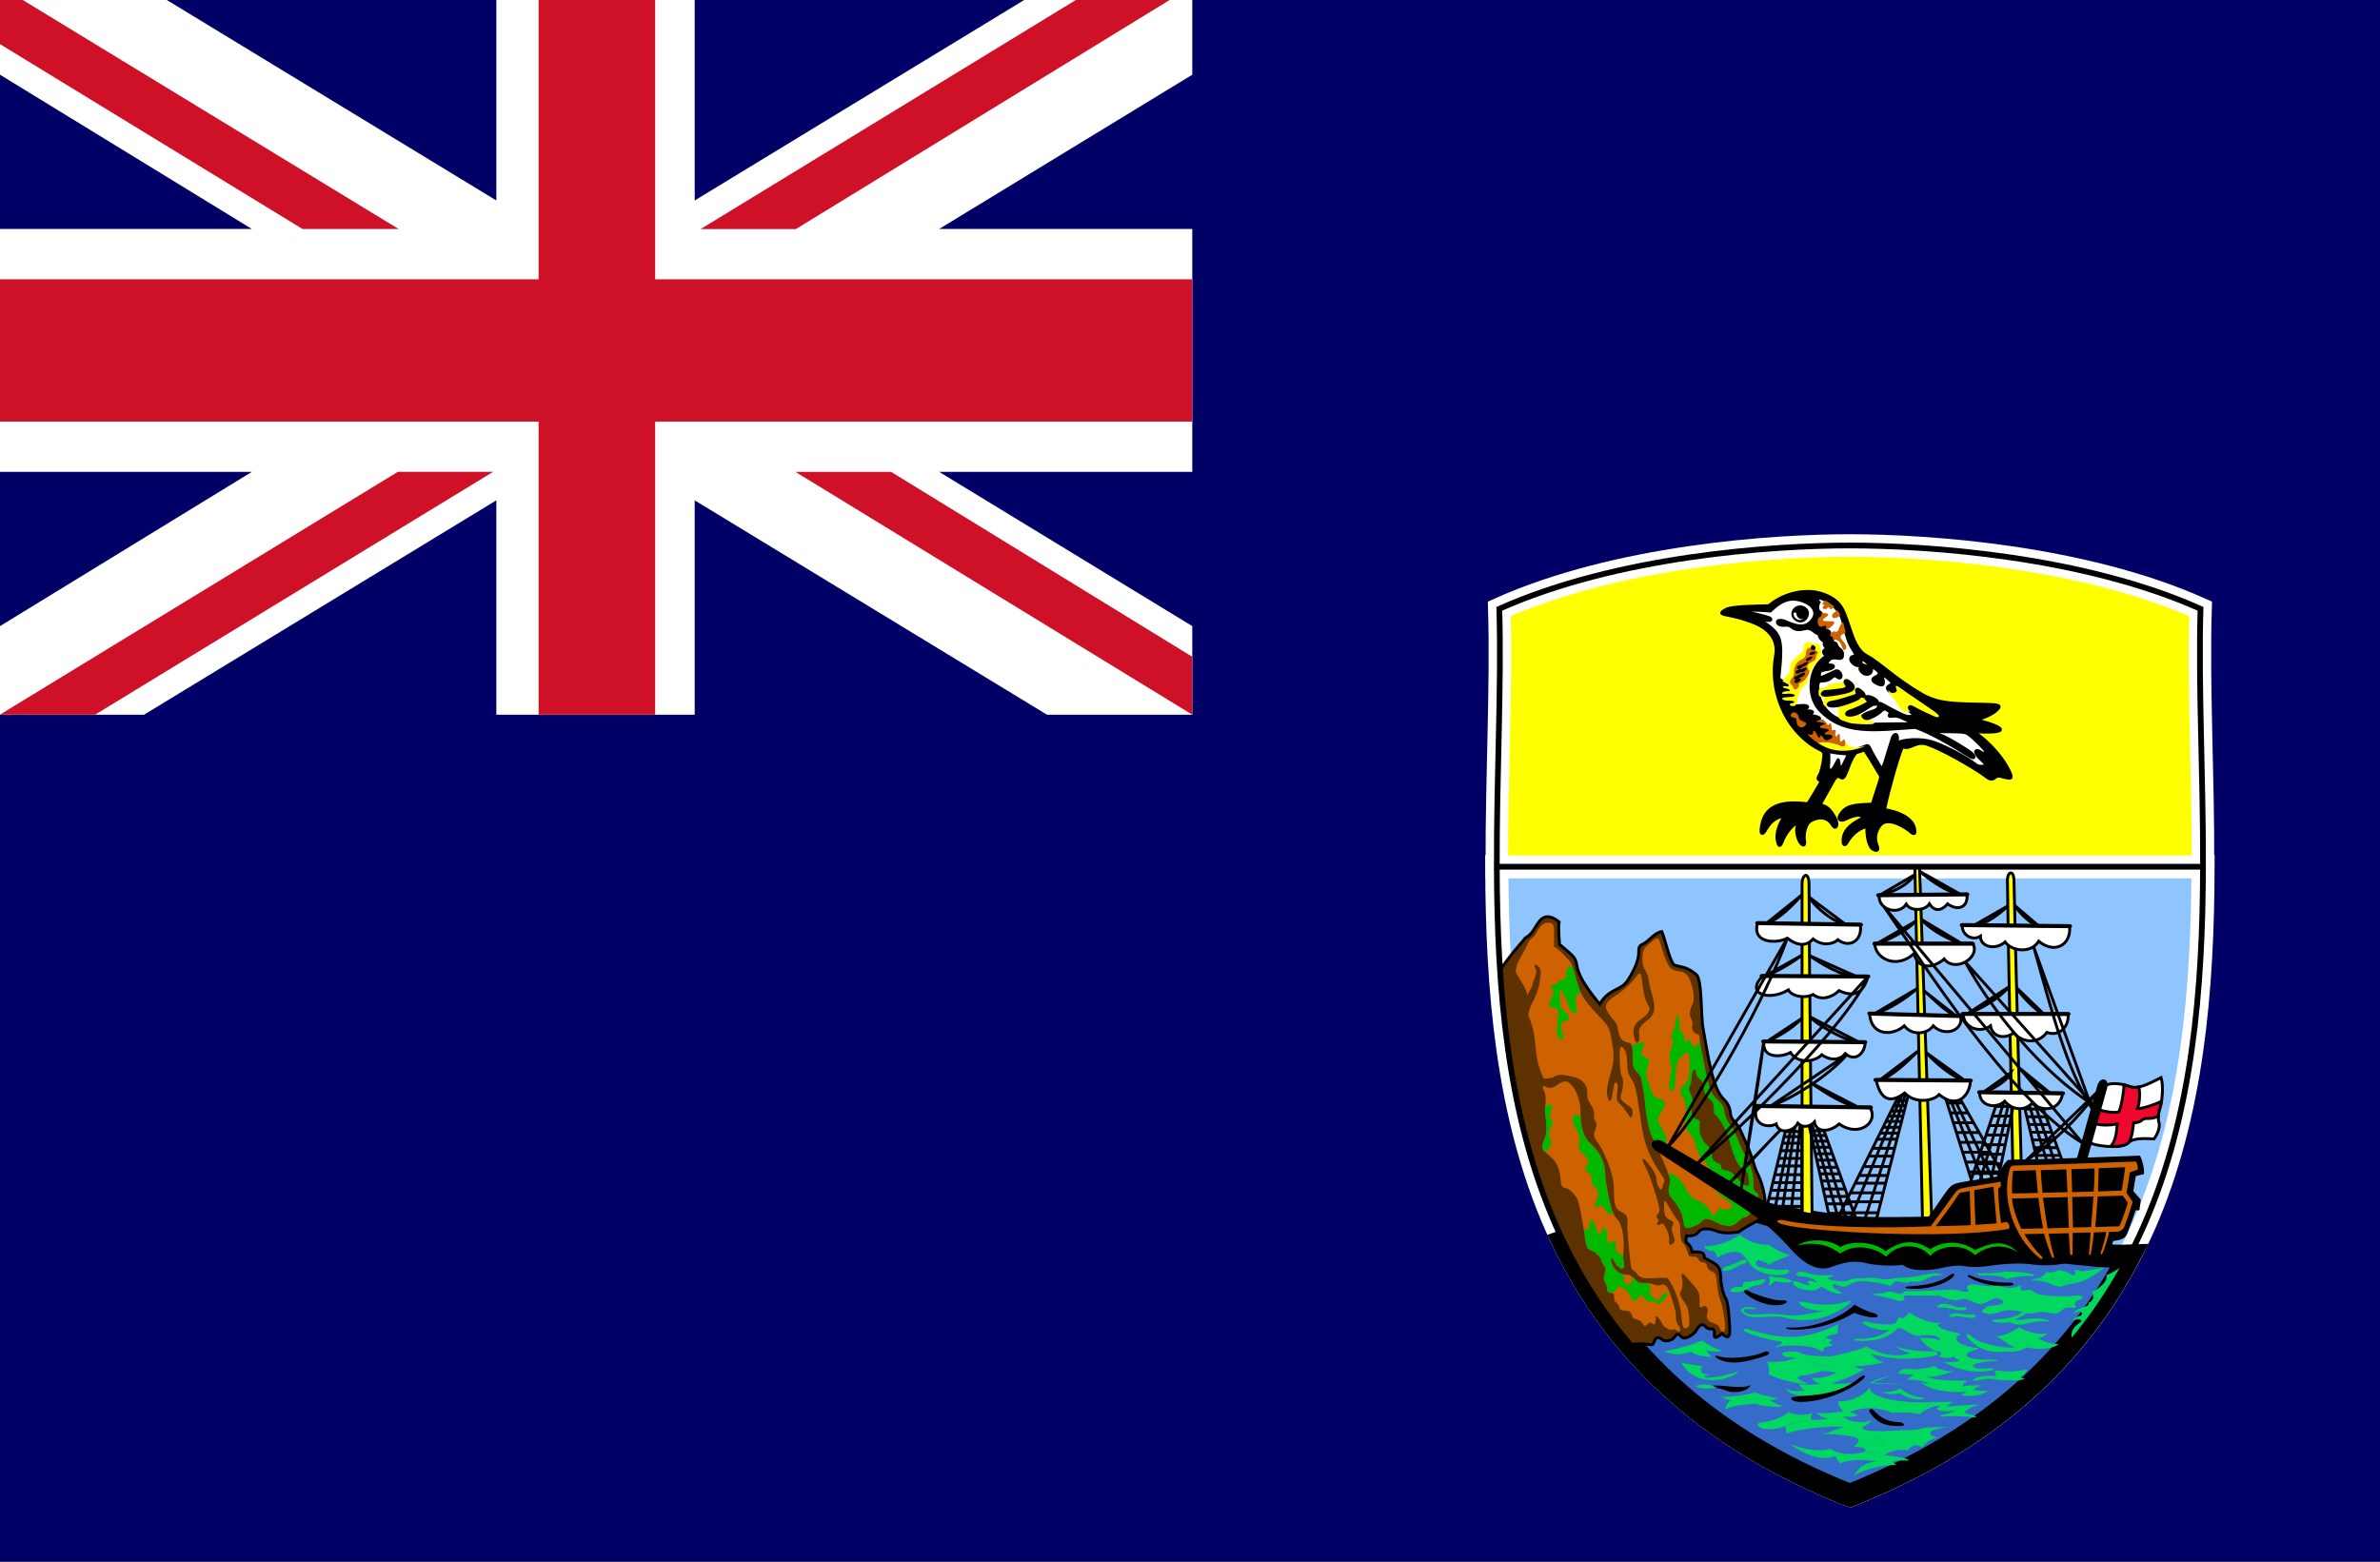 <svg width="512" height="336" viewBox="0 0 512 336" fill="none" xmlns="http://www.w3.org/2000/svg">
<rect x="0" y="0" width="512" height="336" fill="#333333" stroke="none"/>
<g clip-path="url(#clip0)">
<path d="M512 339V-3H0V339H512Z" fill="#000066"/>
<path d="M-0.005 49.256H54.169L-0.005 16.072V-2.979H30.991L106.775 43.135V-2.979H149.448V43.135L225.228 -2.979H256.492V16.072L202.05 49.255H256.492V101.531H202.05L256.492 134.714V153.771H225.228L149.446 107.651V153.771H106.773V107.651L30.991 153.771H-0.005V134.715L54.169 101.531H-0.005V49.256Z" fill="white"/>
<path d="M236.324 -2.979L150.71 49.292H171.204L256.486 -2.979H236.324ZM256.497 153.773L171.124 101.53H191.708L256.497 141.318V153.773ZM85.769 49.279L-0.009 -2.992V9.491L65.095 49.279H85.769H85.769ZM85.59 101.515L-0.011 153.758H20.472L106.086 101.515H85.59V101.515Z" fill="#CE1126"/>
<path d="M-0.005 60.099H115.863V-2.98H140.939V60.099H256.492V90.71H140.939V153.77H115.863V90.71H-0.004V60.099H-0.005Z" fill="#CE1126"/>
<path d="M473.925 186.484C473.778 238.694 465.54 294.941 397.965 321.733C330.386 294.941 322.149 238.694 322.002 186.484H473.925Z" fill="#8FC5FF" stroke="white" stroke-width="4.989"/>
<path d="M397.946 321.74C428.58 309.596 447.021 291.393 458.039 270.259C456.389 270.323 452.934 270.224 451.441 270.122C449.779 270.013 386.647 263.671 379.17 260.928C372.665 258.543 347.848 262.955 336.265 267.095C347.072 289.574 365.79 308.992 397.946 321.74Z" fill="#366CC9" stroke="black" stroke-width="4.944"/>
<path d="M350.735 289.357C351.767 289.022 353.739 289.102 354.516 289.242C355.43 289.409 355.596 289.492 355.929 288.494C356.261 287.497 357.009 287.746 357.591 288.245C358.173 288.744 359.665 288.494 360.247 287.663C360.829 286.835 360.995 286.918 361.577 287.497C362.159 288.079 362.408 287.912 362.99 287.746C363.571 287.583 364.569 286.918 365.067 286.004C365.566 285.09 366.311 284.757 366.726 285.256C367.142 285.755 367.557 286.004 368.139 285.921C368.721 285.838 368.887 286.419 368.804 287.164C368.721 287.912 369.053 288.079 370.466 286.918C371.713 288.162 372.125 287.663 372.125 286.336C372.125 285.007 371.796 280.106 371.297 279.441C370.798 278.776 370.3 276.864 370.217 275.368C370.06 272.545 370.05 272.379 366.643 270.634C366.643 269.637 366.394 269.221 363.987 269.387C364.07 269.055 363.654 268.057 363.156 267.642C362.657 267.226 362.574 267.06 362.823 265.899C363.821 265.983 364.901 265.816 365.483 264.985C366.061 264.154 367.973 264.32 369.136 264.819C370.3 265.318 371.796 265.401 374.036 265.068C374.868 264.403 376.28 263.655 377.776 262.824C379.269 261.993 379.685 261.661 379.768 260.497C379.982 257.514 378.937 254.1 378.105 252.524C377.278 250.945 377.028 248.95 375.865 246.457C374.599 243.743 374.618 243.052 373.205 241.39C372.819 240.933 372.374 240.559 372.291 239.648C372.208 238.733 371.876 237.486 370.882 236.572C368.369 234.267 367.391 226.851 366.394 221.368C365.822 218.226 366.228 210.819 364.901 209.655C362.657 207.827 361.577 208.159 360.081 207.577C359 206.081 358.505 203.092 357.508 200.433C355.929 200.682 354.848 202.344 353.768 202.926C352.688 203.508 352.521 203.508 352.521 205.004C352.521 206.497 351.69 208.575 350.198 210.902C348.702 213.226 346.208 212.564 344.134 216.052C339.563 210.486 339.48 208.907 339.148 207.328C338.815 205.752 338.067 205.42 335.494 203.176C335.494 202.511 335.162 199.854 335.411 198.358C333.499 196.779 332.087 197.028 331.176 198.192C330.261 199.355 329.597 201.098 328.184 201.763C327.337 202.84 324.783 205.557 322.692 208.792C324.594 237.704 331.118 266.405 350.735 289.357V289.357Z" fill="#5D3100" stroke="black" stroke-width="0.619"/>
<path d="M473.925 186.485C473.982 166.818 472.889 147.724 473.388 130.992C448.136 119.691 414.909 117.367 397.965 117.367C381.017 117.367 347.791 119.691 322.539 130.992C323.038 147.724 321.948 166.818 322.002 186.485H473.925Z" fill="#FFFF00" stroke="white" stroke-width="4.845"/>
<path d="M326.091 209.246C326.921 210.576 328.418 212.862 328.584 214.105C329.166 212.899 329.622 212.363 329.747 211.615C329.872 210.867 330.745 209.412 330.412 208.622C330.079 207.833 329.83 207.209 330.745 207.791C331.655 208.373 331.48 209.38 331.281 210.867C330.745 214.936 329.041 215.767 328.792 218.51C331.243 224.283 329.414 226.361 332.071 232.01C332.487 232.259 333.595 231.815 333.928 231.898C335.337 230.901 336.393 231.262 338.384 231.677C340.379 232.093 341.458 233.503 341.458 234.75C341.458 235.997 341.458 236.329 341.875 237.077C342.291 237.825 343.121 238.988 342.955 239.82C342.789 240.648 343.121 241.146 343.37 241.562C343.619 241.977 343.287 242.892 343.038 243.473C342.789 244.055 342.871 244.804 343.869 246.05C344.866 247.294 347.19 252.53 347.19 255.602C347.19 258.678 347.356 260.09 348.603 260.669C349.85 261.251 350.265 261.75 350.099 263.079C349.933 264.409 350.68 271.304 350.847 272.385C351.014 273.465 351.428 273.216 351.927 273.798C352.422 274.377 352.755 275.042 354.417 275.042C356.08 275.042 357.684 274.821 358.764 274.987C360.26 277.065 361.174 279.888 361.507 281.634C361.84 283.379 361.81 285.76 362.392 285.76C362.975 285.76 363.556 285.844 363.39 283.683C363.224 281.522 363.057 281.189 362.309 280.112C361.561 279.032 361.146 278.533 361.561 277.867C361.976 277.202 362.06 276.122 361.894 275.291C361.728 274.46 361.478 273.216 362.891 274.876C364.303 276.538 364.719 276.953 365.135 277.535C365.55 278.117 365.713 279.198 365.634 280.195C365.55 281.189 365.713 281.605 366.295 281.106C366.877 280.61 367.624 281.438 367.292 282.519C366.96 283.6 367.376 284.265 368.372 284.597C369.369 284.929 369.785 285.179 370.035 285.927C370.284 286.675 371.115 287.004 371.115 285.511C371.115 284.015 370.533 280.857 370.117 279.862C369.703 278.865 369.37 276.704 369.287 275.458C369.203 274.211 368.955 273.882 368.372 273.632C367.79 273.383 367.292 272.967 367.209 272.385C367.126 271.804 366.628 271.596 366.253 271.596C365.879 271.596 365.55 271.304 365.342 270.889C365.134 270.474 364.927 270.432 364.511 270.39C364.096 270.348 363.431 270.598 363.223 269.934C363.015 269.269 362.724 268.313 362.309 267.773C361.894 267.233 361.52 267.066 361.478 265.199C361.436 263.329 361.395 263.079 360.813 262.415C360.231 261.75 359.234 260.007 358.819 259.259C358.406 258.511 357.991 257.763 357.991 259.342C357.991 260.918 357.991 261.75 358.985 262.331C359.982 262.913 360.231 262.913 359.816 263.744C359.401 264.575 359.816 265.157 359.982 265.739C360.148 266.321 360.481 266.903 359.982 267.481C359.483 268.063 358.985 267.897 359.068 266.986C359.151 266.072 358.819 264.991 358.406 264.243C357.991 263.495 357.658 262.996 357.159 263.412C356.66 263.828 356.246 263.329 356.578 262.996C356.91 262.663 356.827 262.415 356.578 262.165C356.328 261.916 356.246 261.666 356.661 261.168C357.076 260.669 357.076 260.42 356.827 259.259C356.578 258.095 354.749 252.281 353.919 250.951C353.088 249.622 353.171 248.623 354.251 249.954C355.331 251.284 356.246 252.447 356.328 253.524C356.412 254.605 356.661 255.27 356.993 255.685C357.325 256.1 357.575 255.934 357.741 255.02C357.907 254.106 358.573 254.439 357.409 252.696C356.246 250.95 354.085 248.042 353.254 242.809C352.423 237.575 352.09 234.085 351.259 232.675C350.431 231.262 350.182 230.929 350.099 229.6C350.016 228.27 350.099 226.94 349.517 225.946C348.935 224.948 348.519 224.782 348.437 226.278C348.353 227.771 348.519 231.096 348.935 231.677C349.352 232.259 349.101 233.752 349.018 234.584C348.935 235.415 347.628 236.237 350.348 237.908C351.428 238.573 351.259 239.487 351.096 240.069C350.93 240.648 350.764 240.564 350.182 239.654C349.6 238.739 349.018 237.991 348.436 237.493C347.854 236.995 347.772 236.661 347.855 235.498C347.937 234.334 348.187 233.503 347.855 233.09C347.523 232.675 347.356 233.008 347.19 233.669C347.024 234.334 346.858 236.163 346.525 236.661C346.192 237.16 346.026 236.827 345.777 235.747C345.528 234.667 345.86 233.008 346.442 231.096C347.023 229.184 347.356 227.189 346.858 224.699C346.359 222.205 346.608 221.457 344.697 219.382C342.789 217.305 340.628 215.31 339.714 212.737C338.799 210.16 338.633 207.916 337.636 206.752C336.642 205.592 335.229 204.096 334.315 203.68V199.86C334.315 198.946 333.9 198.364 332.819 198.53C331.738 198.697 331.073 199.611 330.412 200.854C329.747 202.101 329.248 201.519 328.334 203.68C327.42 205.841 326.09 206.919 326.09 209.246H326.091Z" fill="#CF6200"/>
<path d="M332.1 233.605C332.764 234.021 333.401 234.298 334.397 233.8C335.394 233.301 336.587 231.862 337.917 233.276C339.244 234.685 339.991 237.013 339.991 238.841C339.991 240.667 339.991 244.075 342.069 245.986C344.147 247.894 345.224 249.889 345.307 252.383C345.39 254.873 346.305 258.696 346.554 259.693C346.804 260.688 347.385 261.852 348.05 262.516C348.714 263.18 349.213 265.093 349.297 267.085C349.379 269.08 349.047 270.493 349.297 271.49C349.546 272.488 349.297 273.318 348.548 272.82C347.8 272.321 347.634 272.072 347.219 271.241C346.804 270.41 346.305 270.575 346.72 271.822C347.136 273.069 348.382 274.23 349.463 274.23C350.543 274.23 350.875 274.396 351.54 275.061C352.202 275.725 352.285 276.058 353.448 276.058C354.612 276.058 354.778 276.058 355.859 276.391C356.94 276.723 356.939 276.557 357.521 276.391C358.103 276.225 358.681 276.723 359.096 277.804C359.512 278.884 360.509 281.873 360.509 282.704C360.509 283.536 360.509 284.366 361.091 285.198C361.673 286.029 361.507 286.86 360.842 286.361C360.177 285.863 360.177 286.029 359.678 286.112C359.18 286.195 358.847 285.945 358.186 285.53C357.521 285.115 357.936 285.198 357.272 284.2C356.607 283.203 356.191 282.87 356.191 283.618C356.191 284.366 356.108 285.281 355.609 284.865C355.111 284.45 354.861 284.45 354.446 284.865C354.03 285.281 353.864 285.613 353.366 284.782C352.868 283.95 352.285 283.951 351.786 283.784C351.287 283.618 351.287 283.618 351.041 282.87C350.792 282.122 350.044 281.956 349.379 281.956C348.714 281.956 348.382 281.623 348.299 281.125C348.216 280.629 347.8 280.297 347.468 280.047C347.136 279.798 347.302 279.217 347.219 278.634C347.136 278.052 346.637 278.302 346.305 278.136C345.973 277.969 345.723 278.053 345.723 277.222C345.723 276.39 345.39 276.141 345.141 275.559C344.895 274.978 345.141 274.396 345.307 273.734C345.473 273.069 345.39 272.654 344.895 272.072C344.396 271.49 344.811 270.908 343.482 269.745C342.152 268.581 341.487 269.579 341.072 266.838C340.656 264.095 339.825 258.447 339.077 257.533C338.329 256.619 337.834 255.953 337.086 255.704C336.338 255.455 335.839 255.621 335.756 254.042C335.673 252.466 335.175 250.471 334.177 249.474C333.18 248.476 332.764 248.144 332.266 247.728C331.767 247.313 331.601 246.565 332.266 245.155C332.93 243.742 332.681 241.83 332.598 240.915C332.515 240.005 332.266 238.841 332.432 237.845C332.598 236.848 332.515 235.6 332.266 234.935C332.016 234.269 331.684 234.104 332.1 233.605V233.605ZM352.109 209.981C350.984 211.429 349.785 212.641 348.235 213.746C346.685 214.856 344.69 215.741 345.796 217.624C346.905 219.507 347.791 219.731 348.012 221.169C348.235 222.608 348.568 223.829 349.673 224.162C350.783 224.491 351.224 224.271 351.224 226.598C351.224 228.925 351.224 229.81 352.221 230.696C353.219 231.582 353.106 232.467 353.551 234.573C353.992 236.677 353.992 241.22 355.321 244.32C356.651 247.421 359.643 253.294 359.311 254.512C358.979 255.73 358.534 256.615 359.864 258.054C361.193 259.496 362.079 261.599 362.191 262.817C362.299 264.038 362.523 264.479 363.849 264.038C365.18 263.594 365.844 263.15 366.288 262.597C366.73 262.043 367.615 262.155 368.836 262.818C370.054 263.482 371.936 264.147 373.043 263.482C374.151 262.817 374.704 261.823 375.702 261.823C377.252 260.714 377.805 258.387 378.138 257.725C378.47 257.06 378.25 257.06 377.584 256.394C376.919 255.729 377.252 254.62 377.14 253.515C377.031 252.405 376.587 250.746 375.258 248.307C373.931 245.871 373.155 242.879 372.269 242.105C371.383 241.329 370.939 239.446 370.828 238.56C370.719 237.674 369.721 236.898 369.056 236.233C368.392 235.571 367.727 234.573 366.953 230.696C366.176 226.818 365.624 224.05 365.624 223.385C365.624 222.72 365.512 222.608 364.847 222.388C364.182 222.167 363.849 221.057 364.073 220.504C364.294 219.952 363.849 219.399 363.629 218.734C363.409 218.069 363.629 216.851 364.073 216.186C364.515 215.52 364.406 213.638 363.961 212.088C363.517 210.537 363.076 209.207 361.302 208.983C359.531 208.762 359.199 208.321 358.534 206.88C357.869 205.441 357.204 202.894 356.984 202.337C356.763 201.784 356.431 201.672 355.101 202.782C353.771 203.887 353.33 204.255 353.33 206.327C353.33 207.657 353.551 208.098 353.992 208.875C354.436 209.648 354.548 209.872 354.88 211.976C355.213 214.079 357.096 217.404 354.657 219.286C352.221 221.169 352.553 221.614 352.665 222.941C352.774 224.271 352.001 225.156 351.556 223.273C351.115 221.39 351.556 220.284 352.886 219.399C354.216 218.51 355.433 217.404 354.548 216.185C353.659 214.968 353.33 212.088 353.218 210.757C353.106 209.427 352.886 208.983 352.109 209.981Z" fill="#CF6200"/>
<path d="M332.355 238.209C332.295 239.11 332.496 240.101 332.566 240.897C332.649 241.811 332.898 243.723 332.233 245.137C331.569 246.546 331.735 247.294 332.233 247.709C332.262 247.732 332.288 247.754 332.313 247.776C333.669 247.323 333.845 245.81 333.48 245.078C333.093 244.305 333.205 243.362 333.646 242.588C334.091 241.811 334.091 241.37 333.703 240.814C333.314 240.261 333.314 240.261 333.758 238.711C334.149 237.345 333.164 237.355 332.355 238.209H332.355ZM346.547 259.691C346.297 258.693 345.384 254.87 345.3 252.381C345.217 249.887 344.14 247.892 342.062 245.983C340.442 244.49 340.087 242.093 340.01 240.242C338.793 239.497 338.278 239.836 338.38 241.22C338.489 242.713 339.985 243.436 339.765 245.593C339.544 247.754 339.544 247.201 340.595 248.253C341.647 249.305 342.034 250.302 341.481 250.747C340.928 251.188 340.87 251.965 341.647 252.24C342.421 252.517 342.478 253.349 342.367 254.122C342.255 254.899 342.977 255.065 343.418 255.618C343.862 256.171 343.916 257.501 343.475 258.278C343.031 259.052 342.977 260.269 343.75 259.608C344.527 258.943 344.86 259.551 345.467 260.602C345.995 261.51 346.435 261.226 347.007 260.951C346.814 260.546 346.66 260.125 346.547 259.691V259.691ZM357.351 279.032C356.852 280.029 356.271 279.696 355.772 279.198C355.274 278.699 354.691 278.699 354.941 277.785C355.19 276.871 355.108 276.704 354.442 276.205C354.366 276.148 354.289 276.097 354.212 276.046C354.005 276.039 353.762 276.039 353.445 276.039C352.282 276.039 352.198 275.707 351.536 275.042C351.406 274.912 351.27 274.788 351.128 274.671C351.115 274.831 351.121 275.042 351.121 275.291C351.121 276.205 351.121 276.039 350.207 276.289C349.293 276.538 349.459 275.374 349.293 274.626C349.258 274.473 349.21 274.324 349.149 274.179C348.149 273.986 347.094 272.932 346.716 271.803C346.301 270.557 346.8 270.391 347.215 271.222C347.631 272.053 347.797 272.302 348.545 272.801C349.292 273.3 349.542 272.469 349.293 271.471C349.213 271.151 349.194 270.78 349.204 270.368C349.024 270.046 348.781 269.783 348.462 269.642C347.132 269.061 347.548 268.894 347.631 267.814C347.714 266.737 347.465 266.737 346.633 267.315C345.802 267.897 345.72 267.232 345.72 265.573C345.72 263.911 344.639 263.911 344.393 265.075C344.144 266.238 343.728 265.49 343.229 263.828C342.731 262.165 342.066 261.75 341.983 263.329C341.912 264.665 341.542 264.985 340.672 264.243C340.825 265.208 340.96 266.11 341.068 266.82C341.484 269.56 342.149 268.562 343.479 269.726C344.809 270.889 344.393 271.471 344.892 272.053C345.387 272.635 345.47 273.05 345.304 273.715C345.138 274.378 344.892 274.959 345.138 275.54C345.387 276.123 345.72 276.372 345.72 277.203C345.72 278.033 345.969 277.951 346.301 278.118C346.509 278.219 346.777 278.162 346.972 278.245C347.186 277.964 347.381 277.618 347.631 277.369C348.628 276.371 350.124 277.452 350.623 278.699C351.122 279.946 351.7 280.279 352.448 279.281C353.196 278.284 352.947 278.45 353.777 279.364C354.608 280.278 354.941 280.112 354.941 280.112C354.941 280.112 355.772 279.78 356.354 280.279C356.935 280.777 357.268 280.694 358.345 279.114C359.425 277.535 357.85 278.034 357.351 279.032V279.032ZM360.292 233.445C360.621 231.01 360.401 228.574 361.397 227.685C362.395 226.8 363.613 225.028 363.501 228.794C363.392 232.56 363.28 232.339 362.507 233.225C361.73 234.111 361.065 234.331 361.842 235.773C362.616 237.212 362.728 237.323 362.616 239.539C362.507 241.754 362.507 242.639 363.393 243.749C364.277 244.854 364.498 244.967 364.722 246.185C364.943 247.403 365.716 249.065 366.713 249.95C367.711 250.836 368.82 253.384 368.929 255.158C369.04 256.929 370.591 257.374 372.029 258.591C373.471 259.81 371.7 260.695 370.591 260.142C369.484 259.589 369.926 260.142 369.261 260.916C368.596 261.692 368.376 261.804 367.823 260.474C367.27 259.144 365.384 258.259 364.498 257.927C363.613 257.595 362.84 256.153 362.062 254.713C361.398 253.476 360.082 252.572 358.879 252.479C359.212 253.412 359.39 254.145 359.294 254.493C358.962 255.712 358.518 256.597 359.848 258.035C361.177 259.477 362.062 261.58 362.175 262.798C362.283 264.019 362.507 264.46 363.834 264.019C365.163 263.575 365.829 263.131 366.272 262.578C366.713 262.024 367.599 262.136 368.82 262.799C370.038 263.463 371.92 264.128 373.026 263.463C374.136 262.798 374.688 261.804 375.686 261.804C377.236 260.695 377.789 258.368 378.121 257.706C378.454 257.041 378.233 257.041 377.568 256.376C376.904 255.71 377.236 254.602 377.124 253.496C377.016 252.386 376.571 250.727 375.241 248.288C373.915 245.852 373.138 242.86 372.253 242.086C371.368 241.31 370.923 239.427 370.811 238.541C370.703 237.655 369.705 236.879 369.04 236.214C368.376 235.552 367.711 234.555 366.937 230.677C366.33 227.647 365.86 225.297 365.684 224.095C364.888 225.364 364.344 225.674 364.057 224.805C363.725 223.81 363.281 223.254 362.839 223.919C362.395 224.584 362.283 223.366 362.283 222.813C362.283 222.257 362.175 222.148 361.618 222.148C361.065 222.148 361.509 221.263 361.286 219.6C361.065 217.938 360.733 217.718 360.513 219.713C360.292 221.704 359.182 222.922 359.627 223.366C360.069 223.81 359.848 224.696 359.403 226.026C358.961 227.353 359.182 228.129 359.515 229.015C359.848 229.901 359.294 231.563 359.07 233.005C358.85 234.443 359.96 235.881 360.292 233.445ZM340.058 213.562C339.237 213.622 338.674 214.342 339.144 216.858C339.438 218.414 338.259 218.076 337.818 217.299C337.373 216.525 337.041 214.863 336.156 213.421C335.267 211.982 335.711 214.419 335.603 215.748C335.491 217.078 336.376 217.078 337.153 218.184C337.926 219.294 337.262 219.737 336.377 219.737C335.492 219.737 335.935 221.509 336.156 222.726C336.377 223.944 335.935 224.168 335.267 223.171C334.605 222.173 335.046 220.623 335.158 218.741C335.267 216.858 335.379 217.299 334.161 216.858C332.943 216.413 333.163 216.193 333.608 215.083C334.05 213.977 334.494 213.421 333.941 212.868C333.385 212.315 333.496 211.983 334.382 211.87C335.267 211.762 334.937 211.097 335.711 210.873C336.488 210.652 336.821 210.985 336.93 209.547C337.022 208.345 337.425 207.606 338.326 207.971C338.87 209.822 339.576 212.702 340.058 213.562V213.562ZM351.214 226.604C351.214 228.932 351.214 229.817 352.211 230.703C353.209 231.588 353.097 232.473 353.541 234.58C353.983 236.684 353.983 241.226 355.312 244.327C355.708 245.251 356.255 246.424 356.814 247.645C357.549 247.067 358.189 246.073 358.416 245.546C358.745 244.769 357.751 243.218 356.974 241.891C356.201 240.562 357.085 240.117 357.859 238.455C358.636 236.795 357.751 236.684 356.533 236.239C355.312 235.799 355.312 234.689 354.647 232.919C353.983 231.148 354.094 230.37 354.538 229.373C354.98 228.375 354.647 227.602 353.762 227.378C352.876 227.157 353.097 226.493 353.429 225.386C353.762 224.277 353.982 224.057 352.656 224.389C351.648 224.638 351.406 224.827 351.105 225.192C351.179 225.511 351.214 225.955 351.214 226.605V226.604Z" fill="#00B800"/>
<path d="M363.968 231.24C363.847 232.569 363.856 233.235 363.524 233.675C363.195 234.12 363.415 234.784 363.748 235.449C364.08 236.114 364.3 237 363.968 238.218C363.636 239.435 364.189 240.434 364.853 240.766C365.518 241.098 365.851 240.766 365.63 242.316C365.406 243.867 366.295 245.53 367.069 246.194C367.845 246.859 368.398 247.965 368.287 248.63C368.178 249.294 368.843 249.96 369.616 250.292C370.392 250.625 370.281 250.736 370.281 251.178C370.281 251.622 370.613 251.622 371.499 251.842C372.384 252.062 373.049 252.619 374.046 253.837C375.043 255.056 376.482 255.72 376.262 254.39C376.042 253.06 376.262 252.175 374.932 251.51C373.605 250.845 372.607 247.632 372.052 245.417C371.499 243.201 369.728 240.213 368.731 239.66C368.619 238.106 368.843 237.332 367.845 236.556C366.848 235.782 366.516 234.784 366.516 234.008C366.516 233.234 365.963 232.236 365.518 232.016C365.077 231.792 364.853 231.24 364.853 230.574C364.853 229.909 364.08 230.021 363.968 231.24V231.24Z" fill="#5D3100"/>
<path d="M358.087 290.666C360.078 290.5 365.48 288.921 366.058 288.422C367.389 289.337 369.715 290.584 370.712 290.584C368.801 290.999 367.555 290.75 367.056 290.417C367.305 290.999 367.97 291.913 368.385 291.996C366.557 291.913 364.483 291.498 363.818 290.833C362.239 291.498 359.579 291.664 358.087 290.666V290.666ZM361.667 293.16C362.373 293.368 365.902 293.949 366.359 293.949C365.196 294.944 366.193 295.9 368.146 295.734C367.19 295.858 366.148 296.219 366.858 296.357C368.561 296.689 373.171 295.442 374.085 294.944C372.506 296.98 364.825 298.85 361.667 293.16ZM364.831 298.211C365.783 297.712 368.152 297.878 369.274 298.419C368.027 298.876 365.579 298.876 364.831 298.211Z" fill="#00D860"/>
<path d="M368.379 298.146C370.082 297.856 374.9 299.019 376.603 297.98C376.022 299.518 372.988 299.726 371.949 299.393C370.914 299.061 369.916 298.645 369.21 298.687C369.584 298.479 368.961 298.437 368.379 298.146V298.146Z" fill="black"/>
<path d="M370.138 300.514C371.426 300.718 376.035 300.14 377.448 299.6C378.941 300.098 381.89 300.885 382.556 300.802C381.143 301.674 378.442 301.176 377.573 300.802C375.079 301.633 373.043 301.882 370.138 300.514V300.514Z" fill="#00D860"/>
<path d="M372.342 301.28C374.187 301.695 375.76 301.398 377.575 300.791C378.141 301.033 379.474 301.331 380.726 301.271C381.561 301.746 382.683 302.411 383.763 302.495C382.642 302.952 378.528 302.495 377.7 302.038C375.622 302.079 372.048 302.537 371.179 303.243C371.138 302.661 371.514 301.852 372.342 301.28Z" fill="#00D860"/>
<path d="M370.137 291.913C371.575 292.392 376.782 292.162 379.438 290.915C380.487 290.424 381.136 291.248 379.937 291.664C375.619 293.16 372.211 293.742 369.721 292.412C368.737 291.887 368.641 291.414 370.137 291.913V291.913Z" fill="black"/>
<path d="M395.645 284.85C389.249 287.839 385.01 288.753 376.124 286.013C375.296 285.757 374.711 286.013 375.625 286.595C376.539 287.173 381.439 288.503 382.603 288.586C383.768 288.669 383.351 289.209 382.645 289.417C381.938 289.626 381.731 290.124 382.686 289.75C383.641 289.376 388.98 289.235 391.16 290.374C392.112 290.872 392.362 290.789 392.278 290.415C392.195 290.041 392.695 289.792 393.401 289.708C394.107 289.625 394.523 289.376 393.983 289.168C393.443 288.96 393.359 288.835 393.775 288.628C394.19 288.421 394.232 288.213 393.609 288.088C392.985 287.963 392.57 287.797 393.151 287.506C393.733 287.218 394.606 287.007 395.271 286.927C395.437 286.47 395.146 285.265 395.645 284.85V284.85Z" fill="#00D860"/>
<path d="M385 285.615C388.658 285.875 395.386 284.203 398.96 280.715C400.203 281.46 401.948 282.291 402.862 282.457C403.776 282.623 404.608 283.454 403.195 283.454C401.782 283.454 399.788 282.873 398.877 282.457C394.139 285.366 388.596 286.322 385.084 286.032C384.09 285.948 383.84 285.533 385 285.615V285.615Z" fill="black"/>
<path d="M374.196 265.668C375.443 266.541 377.645 267.992 380.509 267.784C381.922 268.906 384.124 269.862 385.122 270.071C383.21 270.86 381.133 271.525 380.593 272.148C379.72 271.317 378.601 271.441 378.31 271.026C377.479 271.691 377.604 272.107 378.144 272.439C378.685 272.771 382.878 273.478 383.917 273.187C384.956 272.896 385.234 273.756 384.374 274.056C382.129 274.846 377.77 274.098 376.274 271.691C374.778 269.28 373.49 268.366 369.421 270.569C368.964 269.405 368.964 269.114 368.174 269.114C367.385 269.114 365.93 268.076 367.052 268.117C368.174 268.158 371.498 267.66 374.196 265.668V265.668Z" fill="#00D860"/>
<path d="M375.187 271.007C374.494 271.18 372.528 272.254 371.825 272.338C371.119 272.42 369.873 273.418 371.16 273.459C372.445 273.501 374.108 272.088 375.022 271.963C375.936 271.837 376.019 270.799 375.188 271.008L375.187 271.007ZM379.215 275.228C378.723 275.313 376.6 275.809 376.019 275.768C375.437 275.726 374.855 275.892 374.897 276.308C374.939 276.723 375.104 276.972 374.232 276.89C373.359 276.807 372.611 277.139 372.403 277.389C372.195 277.638 372.029 277.887 372.902 277.97C373.775 278.053 374.232 278.136 375.229 277.679C376.227 277.223 377.182 276.516 378.263 276.474C379.34 276.432 380.42 275.019 379.215 275.227V275.228Z" fill="#00D860"/>
<path d="M376.242 277.784C377.149 278.372 381.64 279.904 383.261 279.779C384.882 279.655 384.578 280.428 383.345 280.693C380.809 281.231 377.716 280.128 375.618 278.449C374.579 277.618 375.536 277.327 376.242 277.784V277.784Z" fill="black"/>
<path d="M397.499 279.989C394.063 281.086 390.562 280.695 389.15 280.321C387.738 279.947 386.449 279.865 387.404 280.779C388.36 281.69 391.435 282.313 393.177 281.856C386.989 283.269 385.368 283.144 383.834 282.895C382.296 282.645 379.41 282.7 378.186 282.811C377.272 282.895 376.025 282.77 375.486 282.438C374.946 282.106 374.779 281.482 376.399 281.648C378.016 281.815 378.227 281.482 376.814 281.274C375.402 281.066 373.449 281.648 375.361 282.854C377.273 284.059 381.466 282.77 384.125 283.518C386.781 284.266 392.429 284.806 397.79 280.484C398.065 280.264 398.538 279.657 397.499 279.989V279.989ZM380.621 274.938C380.746 275.354 380.746 275.811 380.621 276.102C380.497 276.393 380.497 276.767 381.037 276.351C381.578 275.936 381.91 275.437 382.45 275.728C382.99 276.018 384.361 275.977 384.982 275.894C385.608 275.811 385.813 275.686 384.901 275.312C383.987 274.938 383.073 274.814 382.574 274.855C382.076 274.896 381.453 274.772 381.037 274.606C380.622 274.44 380.497 274.522 380.621 274.938Z" fill="#00D860"/>
<path d="M389.475 276.537C388.769 276.578 387.523 276.122 386.858 275.831C386.192 275.54 385.24 275.498 385.946 276.454C386.65 277.41 389.725 277.95 390.806 277.493C391.886 277.036 391.428 276.537 392.506 277.202C393.586 277.867 394.708 278.324 395.498 278.324C396.288 278.324 396.578 278.324 395.705 277.825C394.832 277.326 394.417 277.202 394.334 276.786C394.251 276.371 394.127 276.122 394.916 276.371C395.705 276.62 396.619 277.077 397.243 276.745C397.867 276.413 399.026 275.664 400.065 275.664L400.314 275.041C398.818 274.916 397.866 275.374 397.45 275.54C397.035 275.706 396.287 275.789 395.498 275.664C394.709 275.54 393.669 275.457 393.42 275.249C393.17 275.041 393.17 274.875 393.835 274.75C394.5 274.625 394.708 274.168 393.794 274.335C392.88 274.501 390.431 274.417 389.143 274.002C387.855 273.589 387.314 273.548 386.774 273.753C386.234 273.961 386.318 274.542 387.107 274.584C387.896 274.626 389.683 274.791 390.306 275.374C390.929 275.956 390.847 275.997 390.14 275.706C389.433 275.416 388.145 275.582 389.475 276.537V276.537Z" fill="#00D860"/>
<path d="M400.311 275.034L400.062 275.658C401.599 275.616 405.339 275.99 406.541 276.738C407.704 275.824 407.496 275.533 408.328 275.7C409.159 275.866 410.198 276.156 410.655 275.907C411.112 275.658 411.444 275.7 411.943 275.782C412.438 275.866 413.518 275.658 414.142 275.283C414.765 274.909 416.054 274.411 416.802 274.411C417.55 274.411 418.46 274.245 417.092 274.037C415.721 273.829 413.644 274.245 412.937 274.494C412.234 274.743 410.115 274.909 408.868 274.909C407.621 274.909 405.921 275.533 404.508 275.159C403.094 274.785 401.142 275.034 400.311 275.034V275.034Z" fill="#00D860"/>
<path d="M419.554 274.299C417.064 276.128 414.072 276.543 410.501 276.792C409.462 276.866 409.782 277.16 410.668 277.25C414.404 277.624 418.726 276.252 420.136 274.756C420.545 274.324 420.5 273.609 419.554 274.299H419.554Z" fill="black"/>
<path d="M402.581 278.552C403.661 278.593 407.398 279.549 408.603 279.964C409.517 279.881 409.767 279.674 409.601 279.341C409.435 279.008 409.309 278.634 410.971 278.718C412.63 278.801 416.453 278.759 417.16 278.759C417.742 278.51 419.026 277.512 419.608 277.471C418.116 277.554 411.885 277.886 411.096 277.803C410.307 277.721 409.891 277.803 409.393 278.094C408.894 278.385 408.603 278.51 407.98 278.26C407.356 278.011 406.234 277.679 405.614 278.053C404.991 278.427 403.703 278.094 402.581 278.552V278.552Z" fill="#00D860"/>
<path d="M417.157 278.743C417.738 278.494 419.024 277.496 419.605 277.455C420.685 277.372 421.932 277.829 422.514 277.912C423.096 277.994 423.718 277.87 423.304 277.413C422.889 276.955 423.261 276.166 424.965 276.374C426.666 276.582 427.539 276.873 429.201 276.707C430.863 276.541 431.611 277.787 434.765 276.541C434.516 277.788 435.098 277.87 435.68 277.621C436.261 277.372 436.927 277.455 437.924 278.203C438.922 278.951 444.985 279.034 446.397 278.784C447.807 278.535 448.555 279.283 447.474 279.616C446.397 279.948 446.145 280.447 446.397 280.779C446.644 281.109 446.893 281.524 445.566 281.358C444.237 281.192 443.987 281.607 443.322 282.106C442.656 282.605 442.491 282.771 440.663 282.439C438.838 282.106 438.505 282.356 437.508 282.522C436.51 282.688 436.261 282.688 435.264 282.356C434.267 282.023 432.109 281.691 430.78 282.106C429.45 282.522 428.453 282.937 427.289 282.605C426.124 282.273 426.042 282.439 426.79 281.691C427.539 280.943 427.705 281.025 429.118 280.859C430.53 280.696 431.611 280.281 430.614 279.699C429.616 279.116 429.284 279.2 427.954 279.865C426.624 280.531 425.959 280.943 424.467 280.115C422.971 279.283 422.223 279.449 421.225 279.699C420.228 279.948 418.57 279.367 417.157 278.743V278.743ZM422.143 281.237C420.24 281.508 419.73 280.284 417.742 280.533C417.076 280.616 415.955 281.445 417.492 281.32C419.026 281.195 420.689 282.026 422.184 281.902C423.68 281.777 423.016 281.112 422.143 281.237ZM419.938 282.675C420.938 282.311 423.012 283.007 423.885 282.841C424.758 282.675 425.589 283.216 424.674 283.506C423.76 283.797 421.558 282.966 420.56 283.257C419.563 283.548 418.57 283.173 419.938 282.675V282.675ZM400.087 288.046C401.459 288.09 406.4 287.88 408.354 283.727C408.503 283.407 408.645 283.27 409.268 283.685C409.891 284.1 412.176 285.472 416.454 285.846C417.652 285.952 418.947 286.553 416.536 286.387C414.126 286.221 410.307 285.555 409.019 284.766C406.858 288.17 402.977 288.574 400.087 288.503C398.345 288.461 398.761 288.004 400.087 288.046V288.046Z" fill="#00D860"/>
<path d="M410.763 282.388C410.098 283.302 407.813 284.882 406.774 284.965C405.738 285.048 402.622 284.757 401.832 284.466C401.043 284.175 400.087 284.258 401.209 285.048C402.331 285.838 405.115 286.378 406.233 286.128C407.356 285.879 408.644 285.505 409.517 286.046C410.39 286.586 412.01 287.621 412.962 287.414C413.918 287.209 415.871 287.209 416.494 287.497C417.118 287.788 418.198 288.66 416.578 288.162C414.957 287.663 413.627 288.078 412.88 287.746C413.71 288.91 415.596 290.779 417.2 290.779C417.574 290.779 417.824 291.445 417.034 291.819C417.824 292.192 419.649 292.484 420.605 291.611C420.355 291.944 420.48 292.151 420.895 292.359C421.311 292.567 421.81 292.858 421.062 292.94C420.314 293.023 418.613 293.232 418.115 293.024C419.733 294.06 423.929 295.722 428.206 294.891C429.021 294.734 429.452 294.395 428.123 294.434C425.38 294.517 425.217 294.475 424.719 294.187C424.22 293.893 424.303 293.647 425.093 293.398C425.879 293.149 427.874 292.858 428.705 292.858C429.536 292.858 430.367 292.525 428.663 292.525C426.959 292.525 424.885 292.525 424.053 292.234C423.222 291.944 422.6 291.57 423.472 290.988C424.344 290.405 425.259 290.572 425.674 290.031C422.932 289.99 419.566 288.535 421.436 287.209C421.871 286.898 421.727 286.876 421.02 286.793C420.313 286.71 418.239 286.128 417.367 285.629C416.495 285.131 417.076 284.715 417.782 284.591C416.161 284.881 412.92 284.009 410.763 282.388V282.388ZM435.12 282.324C433.623 283.446 430.802 283.903 429.596 283.903C428.391 283.903 428.225 284.319 429.181 284.444C430.137 284.569 431.176 284.693 431.591 284.569C432.005 284.444 432.255 284.402 432.876 284.693C433.499 284.984 434.828 285.15 435.992 284.776C437.157 284.402 439.064 284.236 439.854 284.277C440.644 284.319 441.516 284.361 439.937 283.903C438.361 283.446 435.784 283.778 435.161 283.945C434.538 284.112 432.834 283.986 433.749 283.696C434.664 283.405 435.452 282.948 435.909 282.574C435.577 282.49 435.369 282.408 435.12 282.324V282.324ZM434.352 285.553C433.064 286.509 431.198 287.42 429.286 287.503C431.032 288.126 432.486 289.913 433.604 289.83C433.064 290.162 432.403 290.661 431.696 290.745C432.777 291.035 434.602 290.703 436.098 289.872C438.592 290.579 441.829 290.121 442.909 289.207C441.288 289.207 439.339 288.625 438.466 287.877C439.256 287.877 440.001 287.378 440.374 286.924C438.508 287.254 435.308 286.343 434.352 285.553V285.553Z" fill="#00D860"/>
<path d="M431.7 290.763C432.407 290.679 433.068 290.181 433.609 289.849C432.241 290.305 426.257 289.35 424.474 287.77C422.687 286.194 422.687 287.396 423.933 288.518C425.179 289.641 427.379 291.344 431.7 290.763ZM436.079 294.567C435.331 294.982 431.762 295.232 430.598 294.982C429.433 294.733 428.935 294.857 429.227 295.315C429.518 295.772 429.642 296.188 428.686 296.063C427.73 295.938 426.027 296.146 425.323 296.395C424.617 296.644 423.745 297.268 425.24 297.019C426.733 296.769 428.104 296.478 429.227 296.769C430.349 297.06 434.334 297.143 435.124 296.811C435.914 296.479 435.373 296.478 434.999 296.478C434.625 296.478 434.459 296.229 434.999 295.98C435.54 295.73 435.955 295.024 436.079 294.567V294.567ZM401.526 289.74C400.03 290.404 395.047 291.735 393.717 291.818C392.056 292.566 390.729 292.981 389.898 292.981C390.479 293.48 392.72 293.975 393.634 293.73C393.136 294.225 391.975 294.807 391.56 295.056C392.886 294.89 394.465 295.222 395.13 295.306C393.384 296.303 390.978 296.635 389.731 296.469C390.147 297.051 390.729 297.633 391.477 297.633C389.897 298.048 387.986 298.048 386.988 297.715C387.404 298.547 387.82 299.046 388.402 299.129C387.072 299.295 385.409 299.544 384 298.713C385.077 300.126 387.488 300.622 391.061 300.209C394.631 299.794 397.623 298.214 398.454 297.549C396.958 297.715 394.964 297.799 393.966 297.633C395.961 297.134 400.279 295.306 401.027 294.558C400.197 294.558 399.369 294.308 398.784 293.892C399.947 294.059 404.019 293.563 405.266 293.064C403.77 292.732 402.856 291.817 402.44 291.236C407.673 292.898 413.497 292.354 416.313 291.651C416.977 291.485 417.058 290.641 415.731 290.737C413.404 290.903 408.92 290.238 407.756 289.657C408.836 290.488 410.166 290.986 411.08 291.153C408.92 291.735 405.931 292.151 401.526 289.74V289.74Z" fill="#00D860"/>
<path d="M391.553 295.079C391.968 294.829 393.129 294.247 393.628 293.752C392.714 293.998 390.473 293.503 389.891 293.004C390.722 293.004 392.049 292.589 393.711 291.84C390.722 291.757 388.645 291.757 387.564 291.176C386.483 290.594 384.493 290.76 383.745 290.926C382.997 291.093 383.246 292.339 386.4 292.006C385.071 292.921 381.5 293.253 380.171 292.921C380.503 293.998 380.752 295.079 380.42 295.661C382.166 296.658 386.733 297.905 388.977 297.738C386.982 296.99 385.902 296.159 387.564 295.993C389.225 295.827 390.14 295.494 391.554 295.079H391.553Z" fill="#00D860"/>
<path d="M386.407 300.48C390.383 300.148 395.708 300.077 399.947 296.491C401.027 295.576 401.753 295.884 400.695 296.823C398.454 298.818 392.886 301.557 387.571 301.641C385.406 301.676 384.415 300.643 386.407 300.48Z" fill="black"/>
<path d="M416.198 293.896C415.2 294.271 412.417 294.727 411.588 294.603C410.757 294.478 409.552 294.437 408.888 294.852C408.223 295.267 408.181 295.517 409.095 295.6C410.009 295.683 411.173 295.767 411.755 295.725C411.006 296.141 410.508 296.722 410.342 296.972C411.671 296.639 414.12 297.221 414.826 297.636C414.286 297.803 413.663 297.595 413.206 297.346C415.45 299.715 422.095 299.715 423.175 299.299C422.677 299.673 422.22 300.047 421.721 300.171C423.591 300.504 425.749 300.463 427.868 299.216C427.161 299.341 425.046 299.133 424.505 299.091C424.96 298.648 425.515 298.32 426.122 298.135C425.295 297.969 422.676 298.052 422.054 298.385C422.303 297.886 422.76 297.262 423.258 297.055C419.975 297.055 415.99 297.013 414.535 296.224C416.862 296.473 419.439 295.101 420.516 295.101C418.691 295.06 416.696 294.645 416.198 293.896V293.896ZM407.855 295.718C406.234 296.051 403.786 296.716 403.121 297.09C402.456 297.464 401.75 297.672 403.204 297.672C404.658 297.672 408.603 297.838 409.475 297.963C407.274 297.63 404.285 297.547 403.703 297.547C403.121 297.547 402.456 297.505 403.537 297.173C404.617 296.841 406.03 296.092 407.854 295.718H407.855ZM404.563 299.587C405.141 299.587 407.676 299.586 408.674 298.714C409.712 299.504 411.707 300.622 412.991 300.622C414.28 300.622 414.155 300.955 413.033 301.079C411.914 301.204 409.713 300.543 408.59 299.711C407.094 300.251 405.851 299.795 404.563 299.587V299.587ZM385.32 310.776C387.893 311.773 391.301 312.521 393.791 311.69C395.203 312.937 398.112 313.019 399.688 312.687C401.267 312.355 402.68 312.188 404.425 312.77C406.167 313.352 409.74 313.393 410.738 314.221C409.824 314.266 407.871 314.221 407.414 314.35C406.957 314.471 407.206 314.762 408.037 315.219C405.215 315.053 400.353 316.258 398.86 317.546C399.397 316.258 401.059 314.513 403.677 314.513C402.181 313.975 397.406 313.934 395.868 314.887C395.411 314.388 394.87 313.56 394.83 313.227C392.298 314.679 387.312 312.604 385.32 310.776V310.776ZM378.735 306.108C381.801 305.67 383.888 304.695 384.802 303.781C385.342 304.28 387.583 304.778 390.035 304.03C389.536 304.404 389.495 305.111 389.703 305.485C388.082 305.526 385.007 306.316 383.971 306.856C382.933 307.393 379.899 307.767 378.906 307.227C377.908 306.69 377.866 306.233 378.736 306.108H378.735Z" fill="#00D860"/>
<path d="M389.699 305.5C388.079 305.541 385.004 306.331 383.968 306.871C384.176 307.287 384.301 307.948 384.342 308.406C387.331 307.326 394.184 306.664 396.802 307.079C395.555 307.162 393.187 308.447 391.86 308.614C395.098 308.364 398.256 309.029 399.084 309.237C399.915 309.444 400.082 310.068 399.458 310.65C398.835 311.232 398.547 311.315 399.874 311.356C401.203 311.398 403.946 311.231 405.192 310.027C404.694 309.487 403.405 309.694 403.031 309.32C403.904 309.029 404.902 308.406 405.276 307.948C403.031 307.907 402.201 307.866 401.453 307.699C400.704 307.536 400.164 307.326 401.078 306.83C401.993 306.331 402.408 305.915 402.699 305.583C401.078 306.04 398.547 306.414 396.428 304.752C397.217 304.959 399.084 304.835 399.748 304.544C399.043 304.17 398.464 303.879 397.881 303.879C399.583 303.048 402.948 302.3 407.101 303.962C409.178 303.796 411.422 303.879 412.998 304.295C413.663 303.63 415.076 302.05 415.824 301.635C410.924 302.05 402.117 301.136 402.283 298.562C400.704 300.637 397.051 301.801 395.472 301.469C395.306 302.217 395.971 303.131 396.553 303.63C394.89 303.962 392.065 304.211 390.739 303.962C391.486 304.71 392.895 305.375 393.727 305.292C391.985 305.292 391.071 305.625 389.699 305.5V305.5Z" fill="#00D860"/>
<path d="M399.863 311.35C401.194 311.392 403.936 311.225 405.182 310.02C404.683 309.48 403.396 309.687 403.022 309.313C403.894 309.023 404.891 308.399 405.265 307.942C408.752 307.655 411.869 307.821 413.362 307.363C414.859 306.907 418.681 307.156 419.429 306.948C416.105 307.485 415.44 307.776 415.273 308.316C415.107 308.856 416.354 309.313 417.144 309.313C415.647 309.231 413.778 310.81 413.611 311.433C411.62 310.27 410.664 311.641 410.457 312.098C409.625 311.766 406.883 311.848 405.47 313.054C403.645 312.513 402.44 312.222 400.611 312.513C401.734 312.264 401.526 311.516 399.863 311.35V311.35ZM415.813 301.632C416.935 301.59 419.384 301.715 420.256 301.59C419.675 301.881 418.93 302.421 418.764 302.671C421.587 302.338 425.447 302.131 426.57 302.297C425.202 302.089 423.789 302.961 423.082 303.419C422.375 303.876 422.792 304.167 423.747 304.292C424.702 304.416 425.991 305.164 424.246 304.915C422.5 304.666 419.054 304.666 418.224 304.79C417.393 304.915 416.936 304.499 418.14 304.333C419.345 304.167 420.174 303.751 420.755 303.419C419.758 303.668 417.85 303.668 417.268 303.501C416.687 303.335 416.312 303.003 416.977 302.837C417.642 302.671 417.185 302.421 416.478 302.505C415.771 302.588 413.985 303.335 412.988 304.292C414.068 303.169 415.024 302.172 415.813 301.632V301.632Z" fill="#00D860"/>
<path d="M403.156 303.518C404.528 305.056 406.145 305.929 408.721 306.012C409.261 306.028 410.268 306.753 408.97 306.802C405.48 306.927 403.738 306.095 402.201 303.851C401.884 303.39 402.469 302.748 403.156 303.519V303.518ZM423.965 274.46C425.799 275.326 429.488 276.08 432.356 275.956C432.854 275.934 433.858 276.467 432.601 276.579C429.363 276.87 426.455 276.417 423.757 274.917C423.009 274.501 423.258 274.127 423.965 274.46V274.46Z" fill="black"/>
<path d="M425.819 274.428C428.642 274.345 430.761 274.387 431.633 275.218C433.25 274.719 436.159 274.428 436.824 274.553C437.489 274.678 438.237 274.387 436.699 274.013C435.162 273.643 431.591 273.517 430.47 273.725C429.348 273.93 425.857 274.054 424.697 273.93C425.196 274.013 425.525 274.096 425.819 274.428V274.428ZM436.783 275.547C438.112 274.841 441.932 275.506 443.095 275.007C442.265 276.004 445.755 276.087 448.785 275.298C447.622 276.046 445.132 276.171 444.052 276.628C442.971 277.085 442.389 276.753 441.558 276.379C440.726 276.004 438.611 275.256 436.783 275.547V275.547Z" fill="#00D860"/>
<path d="M448.801 275.29C445.771 276.08 442.28 275.997 443.112 275C441.948 275.498 438.128 274.834 436.799 275.54C438.17 274.709 439.209 275.374 440.202 273.67C440.826 273.798 442.28 273.881 442.779 273.216C443.652 273.424 445.189 273.798 445.646 274.252C446.103 274.709 446.807 274.127 446.224 273.424C447.596 272.925 446.726 274.015 449.922 273.216C450.588 273.05 452.208 272.759 452.748 272.717C451.668 273.59 450.38 274.542 448.801 275.29V275.29Z" fill="#00D860"/>
<path d="M389.826 261.353C389.772 255.068 389.165 202.462 389.165 190.301C389.165 187.392 387.669 187.974 387.669 190.301V261.02C388.356 261.145 389.283 261.27 389.826 261.353ZM412.937 186.484L415.532 261.484L415.078 262.085L413.573 262.107L411.933 186.484H412.937V186.484ZM434.8 249.812C434.589 242.175 433.63 206.822 433.259 189.393C433.212 187.069 431.827 187.475 431.85 189.476C432 203.514 432.834 242.773 432.988 249.854C433.531 249.854 434.468 249.8 434.8 249.812Z" fill="#FFFF00" stroke="black" stroke-width="0.619"/>
<path d="M400.183 198.952L378.086 198.619C376.843 203.104 382.408 203.021 384.485 201.858C386.892 203.686 388.721 203.52 390.05 202.024C391.962 203.603 394.369 203.188 395.366 202.19C398.025 204.185 400.765 202.19 400.183 198.952ZM401.845 210.077L379.25 209.994C375.347 213.731 380.413 215.559 384.735 212.983C385.317 214.229 387.973 214.977 390.05 213.98C391.962 215.476 394.369 214.396 395.615 213.149C397.942 214.229 400.682 214.562 401.845 210.077ZM401.206 224.206L379.442 224.04C379.026 227.943 383.431 227.445 385.173 226.45C386.835 229.024 390.492 228.442 391.904 226.946C393.979 228.359 395.89 228.026 396.971 226.697C399.381 228.775 401.372 226.118 401.206 224.206V224.206ZM402.293 238.336L377.955 237.92C376.625 242.073 380.362 242.821 382.107 241.824C382.689 244.234 385.927 243.403 386.758 241.658C388.005 242.904 389.584 242.239 390.332 241.408C390.664 243.652 393.487 243.735 395.647 241.824C400.049 244.899 404.204 241.325 402.293 238.336ZM423.869 232.518L403.6 232.352C404.514 236.504 406.506 237.585 409.747 235.174C412.157 237.668 416.143 236.754 417.14 235.507C421.542 239.081 423.952 234.925 423.869 232.518V232.518ZM421.791 218.644L402.187 218.062C402.52 223.046 407.254 222.88 409.664 220.719C411.492 223.046 414.73 222.381 415.894 220.719C418.387 223.212 422.456 221.716 421.791 218.644V218.644ZM424.38 203.012H403.28C403.53 206.499 408.181 208.494 411.754 205.173C412.748 209.159 416.571 207.912 418.233 206.333C420.64 209.408 426.205 205.921 424.38 203.012V203.012ZM423.133 192.398L404.278 192.648C403.945 195.72 408.43 197.05 410.092 194.556C411.006 196.135 414.161 195.969 415.075 194.473C416.571 196.8 418.4 195.221 418.978 194.473C421.139 196.052 423.466 195.304 423.133 192.398V192.398ZM445.221 199.272L422.127 199.022C422.043 201.429 424.537 202.427 426.029 201.429C426.029 203.757 429.271 204.505 431.348 202.676C432.761 204.671 436.913 205.253 438.575 202.51C441.979 205.336 445.636 203.341 445.221 199.272ZM444.901 218.228L422.306 218.145C422.472 221.301 426.125 222.381 428.203 220.719C428.702 223.378 431.527 223.545 433.186 222.215C435.181 224.459 438.505 224.625 440.33 222.132C443.073 223.129 445.15 220.802 444.901 218.228V218.228ZM443.718 235.267L425.857 235.018C425.857 238.176 429.597 238.592 431.259 236.929C433.001 239.007 435.66 239.007 437.156 237.345C439.563 239.423 443.22 238.841 443.718 235.267Z" fill="white" stroke="black" stroke-width="0.619"/>
<path d="M415.078 262.088C405.444 262.254 395.641 262.254 388.995 261.256C382.35 260.259 380.256 259.326 375.705 256.605C368.893 252.536 367.231 251.538 357.597 245.89C356.12 245.023 354.519 246.098 356.6 247.466C366.317 253.862 369.999 256.234 374.624 259.265C379.441 262.42 382.548 265.224 385.505 268.568C389.328 272.89 392.15 272.973 393.895 272.308C395.641 271.643 398.383 270.729 401.123 271.394C403.865 272.058 407.519 272.142 409.43 271.809C411.175 273.388 415.161 273.056 417.405 272.557C419.646 272.059 421.308 271.809 422.887 272.142C424.466 272.474 426.873 272.225 428.452 271.975C430.031 271.726 434.183 271.31 437.092 271.726C439.997 272.142 442.989 271.892 444.901 271.31C446.809 270.729 450.299 270.895 451.463 271.227C453.122 269.981 453.953 268.401 454.369 266.742C456.322 266.493 456.97 266.25 457.402 265.122C458.191 263.044 458.936 261.007 459.189 260.096H459.975L460.224 258.226L458.607 256.356L459.189 252.785L460.931 252.37C461.014 251.289 460.515 249.627 460.183 248.962C449.718 249.377 439.457 249.71 432.109 249.876C431.278 250.541 430.363 252.286 430.197 253.367C425.713 254.112 423.053 254.444 421.89 254.694C420.726 254.943 420.077 255.036 419.15 256.273C417.654 258.268 416.242 260.592 415.078 262.088V262.088Z" fill="black" stroke="black" stroke-width="0.619"/>
<path d="M448.705 249.397C449.214 247.636 450.572 242.892 453.033 233.925C453.446 232.429 451.994 231.838 451.457 233.759C448.529 244.228 447.424 248.154 447.053 249.461C447.615 249.452 448.421 249.391 448.705 249.397Z" fill="black" stroke="black" stroke-width="0.619"/>
<path d="M464.911 231.846C461.379 233.671 459.675 234.377 458.057 233.754C456.568 233.182 454.378 232.859 453.097 233.489C453.093 233.635 453.071 233.78 453.03 233.92C451.929 237.94 450.812 241.955 449.68 245.966C452.294 246.89 456.798 247.014 457.85 245.886C458.927 244.722 461.877 244.972 463.373 245.055C464.329 243.808 464.703 242.27 464.454 241.522C464.204 240.774 464.287 239.448 464.661 238.409C465.035 237.37 465.534 234.004 464.911 231.846V231.846Z" fill="white" stroke="black" stroke-width="0.619"/>
<path d="M439.531 238.623H435.638M384.489 201.86C380.583 213.157 367.043 238.498 358.873 246.66L384.489 201.86ZM365.151 250.355C374.424 243.182 397.869 219.896 401.855 210.095L365.151 250.355ZM379.439 224.046C378.362 232.603 375.891 247.868 374.561 255.927L379.439 224.046ZM383.051 243.098C379.896 246.174 375.421 251.541 372.097 254.45L383.051 243.098ZM412.777 226.028C410.121 228.601 407.088 231.603 404.432 232.351L412.777 226.028ZM414.312 226.443C416.648 228.934 419.969 231.747 422.712 232.495L414.312 226.443ZM412.49 212.665C410.083 214.74 406.509 217.182 403.271 218.096L412.49 212.665ZM413.864 213.145C415.942 214.89 418.154 217.435 420.81 218.598L413.864 213.145ZM403.764 203.011C406.337 202.263 410.169 200.268 412.164 198.193L403.764 203.011ZM413.321 197.8C415.574 200.374 419.893 202.452 422.053 203.033L413.321 197.8ZM404.275 192.653C406.931 192.072 410.223 190.659 411.969 188.165L404.275 192.653ZM412.969 187.475C415.21 189.386 419.148 192.148 421.721 192.398L412.969 187.475ZM431.924 194.923C430.482 196.419 426.95 199.108 424.71 199.066L431.924 194.923ZM433.394 194.795C434.433 196.457 437.051 199.002 438.547 199.21L433.394 194.795ZM423.198 218.132C426.103 217.134 430.176 214.756 432.212 212.304L423.198 218.132ZM433.81 212.505C434.66 214.04 437.901 217.508 439.73 218.215L433.81 212.505ZM426.65 235.011C427.98 234.723 431.595 232.926 432.589 230.807L426.65 235.011ZM434.257 229.64C435.629 231.344 438.991 234.457 441.069 235.206L434.257 229.64ZM380.941 237.952C385.01 236.663 393.235 231.67 397.307 226.932L380.941 237.952ZM389.508 232.933C392.912 235.34 396.869 237.75 399.899 238.291L389.508 232.933ZM380.174 224.046C382.418 223.09 385.365 221.459 387.65 219.094L380.174 224.046ZM389.38 218.771C390.294 220.056 397.013 224.161 399.877 224.202L389.38 218.771ZM387.654 205.504C385.908 206.914 381.715 209.449 379.679 209.989L387.654 205.504ZM389.252 205.6C391.579 207.218 396.179 210.076 399.333 210.076L389.252 205.6ZM387.654 192.525C385.784 194.642 382.629 197.912 380.011 198.66L387.654 192.525ZM389.156 193.005C390.61 195.332 394.504 198.478 397.038 198.893L389.156 193.005ZM422.782 206.975C428.606 217.713 439.407 230.839 450.329 237.734L422.782 206.975ZM405.298 195.083C414.142 207.793 431.505 235.666 448.024 245.956L405.298 195.083ZM451.07 235.074C446.897 240.872 441.703 245.863 435.744 249.802L451.07 235.074ZM450.08 238.591C444.515 229.704 441.638 218.467 437.476 203.669L450.08 238.591ZM392.352 243.194L399.205 262.052L392.352 243.194ZM391.074 242.747L397.134 261.982L391.074 242.747ZM389.763 241.852L395.389 261.87L389.763 241.852ZM389.188 242.171L393.532 261.761L389.188 242.171ZM393.375 261.064H398.806H393.375ZM398.106 259.018H392.985H398.106ZM397.531 257.42H392.589H397.531ZM396.955 255.822H392.24H396.955ZM396.316 254.095H391.828H396.316ZM391.521 252.561H395.779H391.521ZM391.202 251.154H395.242H391.202ZM390.85 249.62H394.692H390.85ZM390.562 248.245H394.187H390.562ZM390.243 246.839H393.688H390.243ZM389.955 245.528H393.215H389.955ZM389.635 244.313H392.803H389.635ZM389.444 243.29H392.394H389.444ZM384.106 243.322L380.244 259.089L384.106 243.322ZM385.224 243.035L381.91 259.69L385.224 243.035ZM386.119 242.427L383.438 260.166L386.119 242.427ZM387.27 242.075L385.323 260.626L387.27 242.075ZM387.654 259.562H381.507H387.654ZM387.654 257.867H380.542H387.654ZM387.654 256.109H380.957H387.654ZM387.654 254.447H381.373H387.654ZM387.654 252.753H381.779H387.654ZM387.654 250.866H382.245H387.654ZM387.654 249.236H382.638H387.654ZM387.654 247.574H383.064H387.654ZM387.654 245.976H383.447H387.654ZM387.654 244.569H383.78H387.654ZM387.654 243.45H384.07H387.654ZM387.654 261.032V242.235V261.032ZM408.334 236.034L395.456 261.863L408.334 236.034ZM409.134 235.618L398.17 262.004L409.134 235.618ZM409.933 235.33L401.235 262.129L409.933 235.33ZM410.476 235.81L403.712 262.145L410.476 235.81ZM404.019 260.936H395.92H404.019ZM404.659 258.571H397.118H404.659ZM405.01 256.653H398.074H405.01ZM405.681 254.575H399.119H405.681ZM406.001 252.912H399.937H406.001ZM406.576 250.994H400.864H406.576ZM407.152 248.757H401.98H407.152ZM407.599 247.062H402.843H407.599ZM408.079 245.112H403.77H408.079ZM408.43 243.802H404.444H408.43ZM408.75 242.555H405.096H408.75ZM409.07 241.276H405.704H409.07ZM409.357 240.157H406.263H409.357ZM409.645 239.039H406.81H409.645ZM409.965 237.888H407.407H409.965ZM410.22 236.833H407.916H410.22ZM418.595 236.449L424.23 254.287L418.595 236.449ZM419.682 236.833L426.519 253.951L419.682 236.833ZM420.641 236.865L428.648 253.606L420.641 236.865ZM430.581 252.177L421.75 236.551L430.581 252.177ZM430.581 252.145H423.575H430.581ZM429.367 250.035H422.913H429.367ZM428.184 247.926H422.268H428.184ZM426.97 245.784H421.574H426.97ZM425.787 243.674H420.9H425.787ZM424.572 241.564H420.225H424.572ZM423.39 239.454H419.573H423.39ZM422.175 237.312H418.876H422.175ZM429.399 237.824L423.885 254.361L429.399 237.824ZM431.061 237.088L425.947 254.041L431.061 237.088ZM428.312 253.648L432.065 237.69L428.312 253.648ZM433.043 238.239L429.885 253.424L433.043 238.239ZM424.54 252.465H430.073H424.54ZM425.243 250.387H430.518H425.243ZM425.915 248.341H430.939H425.915ZM426.586 246.295H431.352H426.586ZM427.289 244.217H431.796H427.289ZM427.992 242.171H432.24H427.992ZM428.664 240.125H432.653H428.664ZM429.335 238.048H432.618H429.335ZM435.568 238.399L438.272 249.738L435.568 238.399ZM436.559 237.856L440.295 249.674L436.559 237.856ZM437.837 237.824L441.913 249.658L437.837 237.824ZM439.499 238.463L443.581 249.578L439.499 238.463ZM443.207 248.597H437.972H443.207ZM442.6 246.935H437.626H442.6ZM441.993 245.272H437.227H441.993ZM441.385 243.61H436.815H441.385ZM440.746 241.948H436.405H440.746ZM440.139 240.285H436.035H440.139Z" stroke="black" stroke-width="0.619"/>
<path d="M386.662 267.97C389.239 266.31 393.64 266.643 395.884 268.302C398.543 266.809 403.36 267.221 405.605 269.216C409.008 266.892 411.917 266.56 415.238 268.8C417.815 266.975 421.8 266.809 424.876 268.967C427.864 267.554 431.188 266.394 434.094 269.466C432.352 268.219 428.612 267.138 424.876 270.047C421.966 267.138 416.901 268.219 415.238 270.213C413.077 267.637 408.51 267.221 405.767 270.38C402.779 267.886 398.294 267.803 395.884 269.715C393.972 268.218 391.15 266.975 386.662 267.969V267.97Z" fill="#00B800"/>
<path d="M432.052 264.423C418.844 266.705 390.06 265.088 383.748 263.508C381.577 262.965 382.169 262.179 383.997 262.594C391.272 264.247 406.797 264.256 415.354 263.841C417.016 261.638 419.63 257.901 420.42 256.862C421.209 255.822 421.558 255.728 423.204 255.449C426.151 254.95 427.836 254.682 430.39 254.244C430.431 254.576 430.431 254.992 430.431 255.242C430.223 255.408 430.016 255.698 429.849 255.782C429.849 257.485 430.182 261.638 430.514 263.135C430.847 263.093 431.262 262.968 431.47 262.927C432.051 262.76 432.63 264.256 432.052 264.423V264.423Z" fill="#CF6200"/>
<path d="M453.691 265.062C454.167 265.049 455.162 265.026 455.437 265.021C455.977 265.008 456.734 264.637 457.066 263.806C457.399 262.975 458.428 259.902 458.802 258.614L457.473 256.61C457.763 254.957 458.137 252.716 458.179 252.259C458.844 252.01 459.547 251.76 459.879 251.636C459.963 251.262 459.8 250.245 459.464 249.912C453.775 250.129 436.747 250.722 433.631 250.763C432.883 250.763 432.547 250.731 432.263 251.802C430.683 257.7 432.866 265.976 438.825 270.743C439.24 271.075 439.765 270.797 439.071 270.161C438.077 269.246 436.539 267.376 435.5 265.529C436.664 265.509 439.023 265.472 439.729 265.442C440.068 266.839 441.129 269.787 441.337 270.285C441.545 270.784 442.057 270.855 441.813 270.109C441.241 268.364 440.94 266.376 440.692 265.42C441.772 265.394 443.808 265.413 445.054 265.343C445.115 266.922 445.282 269.038 445.323 269.621C445.364 270.203 445.863 270.244 445.873 269.579C445.886 268.914 445.899 266.104 445.889 265.276C447.295 265.238 449.091 265.177 449.756 265.177C449.664 266.075 449.491 268.981 449.427 269.442C449.331 270.119 449.686 270.439 449.852 269.483C450.018 268.527 450.351 266.292 450.444 265.161C451.007 265.145 452.486 265.084 453.109 265.068C453.049 265.954 452.218 268.645 451.968 269.352C451.719 270.059 452.122 270.081 452.403 269.413C452.697 268.729 453.608 266.027 453.691 265.062V265.062Z" fill="#CF6200"/>
<path d="M434.832 264.389C434.376 263.474 432.963 260.223 432.837 257.858C434.043 257.836 437.057 257.778 438.512 257.746C438.725 259.53 439.275 263.372 439.566 264.284C437.866 264.325 435.788 264.379 434.832 264.389V264.389ZM439.499 257.707C439.656 259.07 440.368 263.747 440.484 264.287C441.718 264.213 444.575 264.203 445.071 264.162C445.02 262.915 444.818 258.238 444.796 257.573C443.504 257.609 440.148 257.692 439.499 257.707V257.707ZM433.075 251.922C432.844 253.117 432.803 255.671 432.867 256.761C434.321 256.79 437.901 256.704 438.396 256.662C438.275 255.422 438.08 253.178 437.955 251.778C436.77 251.829 433.864 251.899 433.075 251.922V251.922ZM439.02 251.762C439.062 252.925 439.32 255.77 439.404 256.64C440.66 256.604 443.734 256.54 444.773 256.505C444.719 255.441 444.549 252.011 444.531 251.596C442.862 251.64 440.078 251.745 439.02 251.762V251.762ZM445.605 251.57C445.656 252.65 445.793 255.7 445.751 256.49C447.084 256.454 449.632 256.429 450.422 256.365C450.482 255.281 450.658 252.183 450.575 251.394C449.079 251.452 446.695 251.531 445.605 251.57ZM451.486 251.346C451.486 252.26 451.371 255.473 451.329 256.346C452.649 256.294 455.647 256.189 456.427 256.17C456.636 255.099 457.051 252.318 457.176 251.145C455.929 251.187 452.397 251.321 451.486 251.346V251.346ZM456.633 257.26C454.928 257.315 452.189 257.388 451.262 257.424C451.119 259.526 450.856 263.162 450.732 263.993C452.231 263.96 455.261 263.865 455.926 263.846C456.425 262.848 457.505 259.734 457.754 258.778C457.38 258.197 457.089 257.864 456.632 257.261L456.633 257.26ZM445.796 257.548C445.796 258.296 445.927 263.65 445.959 264.108C446.934 264.076 449.466 264.041 449.84 263.999C450.029 261.915 450.313 257.922 450.364 257.423C448.638 257.471 446.944 257.523 445.796 257.548V257.548ZM423.741 256.269L421.577 256.653C420.58 258.264 416.884 263.248 416.428 263.829C419.001 263.756 423.025 263.68 423.994 263.587C423.923 262.25 423.744 256.931 423.741 256.27V256.269ZM424.7 256.077C424.751 257.781 424.914 262.321 424.956 263.526C426.231 263.452 428.58 263.299 429.536 263.216C429.315 261.074 428.913 255.959 428.83 255.335C427.759 255.531 425.655 255.901 424.7 256.077Z" fill="black"/>
<path d="M402.389 238.143C402.68 238.146 402.718 238.396 402.386 238.392L377.844 238.089C377.511 238.086 377.556 237.836 377.847 237.84L402.389 238.143ZM421.695 218.483C421.986 218.493 422.022 218.742 421.689 218.732L402.245 218.198C401.913 218.189 401.961 217.939 402.252 217.949L421.695 218.483ZM401.174 224.109C401.465 224.112 401.504 224.362 401.171 224.359L379.41 224.199C379.078 224.199 379.122 223.949 379.41 223.949L401.174 224.109V224.109ZM401.814 209.98C402.105 209.98 402.146 210.229 401.814 210.229L379.052 210.111C378.72 210.111 378.764 209.861 379.055 209.864L401.814 209.98V209.98ZM400.248 198.823C400.538 198.826 400.574 199.079 400.244 199.072L378.128 198.74C377.796 198.733 377.841 198.484 378.131 198.49L400.248 198.823Z" fill="black" stroke="black" stroke-width="0.619"/>
<path d="M423.134 192.303C423.424 192.3 423.469 192.549 423.137 192.552L404.156 192.734C403.824 192.737 403.862 192.488 404.153 192.485L423.134 192.303Z" fill="white" stroke="black" stroke-width="0.619"/>
<path d="M424.316 202.915C424.607 202.915 424.649 203.164 424.316 203.164H403.341C403.009 203.164 403.051 202.915 403.341 202.915H424.316ZM444.901 218.036C445.192 218.036 445.234 218.285 444.901 218.285H422.296C421.964 218.285 422.005 218.036 422.296 218.036H444.901ZM445.221 199.143C445.512 199.146 445.55 199.396 445.218 199.392L422.123 199.165C421.791 199.162 421.836 198.913 422.127 198.916L445.221 199.143ZM423.869 232.358C424.16 232.361 424.198 232.61 423.866 232.607L403.549 232.473C403.217 232.469 403.261 232.22 403.552 232.223L423.869 232.358ZM443.719 235.107C444.009 235.11 444.048 235.359 443.715 235.356L425.857 235.12C425.524 235.116 425.572 234.867 425.863 234.87L443.719 235.107V235.107Z" fill="black" stroke="black" stroke-width="0.619"/>
<path d="M459.828 238.528C460.33 237.413 460.4 234.849 460.113 233.877C459.426 234.042 458.706 233.997 458.045 233.749C457.688 233.614 457.324 233.501 456.955 233.41C456.884 234.695 456.418 237.969 455.842 239.235C454.839 239.519 452.815 239.187 451.665 238.826L450.827 241.837C452.359 242.157 453.941 242.147 455.468 241.808C455.356 243.729 455.104 245.478 454.065 246.686C455.762 246.725 457.281 246.475 457.837 245.881C457.889 245.825 457.945 245.773 458.006 245.727C458.789 244.417 458.812 242.71 459 241.559C459.579 241.6 460.327 241.434 460.659 241.102C460.992 240.769 461.532 240.603 462.072 240.644C462.564 240.683 463.332 240.58 464.306 240.187C464.332 239.599 464.447 238.96 464.648 238.404C464.757 238.1 464.875 237.595 464.974 236.984C463.737 237.576 460.979 238.563 459.828 238.528V238.528Z" fill="#EF072D" stroke="black" stroke-width="0.619"/>
<path d="M380.558 130.317C378.029 130.39 372.525 130.442 371.368 131.09C370.214 131.743 369.706 132.03 371.729 132.392C373.752 132.753 377.176 133.715 379.052 134.872C380.928 136.026 382.501 138.072 381.983 140.991C380.433 149.76 385.017 158.193 391.659 161.373C392.301 161.68 392.455 161.914 392.311 163.106C392.167 164.298 391.732 166.287 391.371 166.792C391.01 167.3 390.831 168.131 391.985 167.732C391.192 169.215 389.421 172.179 388.881 172.936C383.572 172.287 379.241 173.01 378.841 178.572C378.803 179.116 378.988 179.982 379.816 178.611C380.647 177.236 381.587 175.935 383.86 175.574C382.523 177.632 382.092 179.477 382.309 180.669C382.523 181.862 382.849 182.584 383.428 181.066C384.007 179.55 385.071 178.131 386.209 177.271C386.64 176.948 386.931 176.875 386.605 177.814C386.279 178.754 386.749 180.778 387.401 181.465C388.05 182.149 388.376 181.862 388.194 180.743C388.015 179.621 388.296 177.277 389.674 176.549C391.659 175.503 393.356 176.044 394.152 177.418C394.945 178.79 395.632 177.488 394.766 175.935C393.9 174.381 392.995 173.298 391.55 173.189C392.816 170.948 394.296 168.237 394.622 167.697C394.945 167.153 395.453 166.901 395.884 167.227C396.319 167.553 396.607 167.515 397.042 166.613C397.473 165.708 398.231 163.036 399.314 161.952C399.858 161.805 400.724 161.591 401.047 161.3C402.456 163.359 403.719 165.638 404.045 166.143C404.368 166.648 404.732 166.866 404.406 167.914C404.08 168.963 402.961 172.287 402.782 173.01C398.844 173.154 397.042 173.224 395.776 175.43C395.223 176.392 396.102 176.766 397.042 176.261C397.978 175.756 399.314 175.321 400.001 175.43C400.685 175.538 401.008 175.89 400.324 176.226C397.908 177.418 396.396 178.933 396.498 181.031C396.533 181.788 396.847 182.165 397.438 181.139C398.269 179.694 399.784 178.249 401.625 177.85C401.517 179.621 401.916 182.223 402.997 182.766C404.08 183.307 404.157 182.757 403.754 181.718C403.105 180.055 403.78 178.383 404.585 177.488C406.282 175.609 410.147 178.211 410.869 178.863C411.592 179.512 412.25 179.784 411.844 178.102C411.301 175.864 408.124 174.563 405.416 174.202C406.174 170.551 408.197 163.18 409.281 160.651C410.869 161.517 412.109 159.232 414.769 160.216C419.244 161.879 425.96 166.069 427.117 167.009C428.271 167.949 428.705 167.732 429.284 167.227C429.859 166.722 430.872 167.227 431.665 167.371C432.461 167.515 433.183 167.732 432.17 165.708C431.16 163.685 428.705 160.143 424.588 157.397C427.043 157.614 430.367 157.614 430.367 156.965C430.367 156.313 426.538 155.085 424.949 154.942C426.468 154.58 428.779 153.711 429.859 152.483C430.502 151.757 429.731 151.588 427.478 151.543C420.545 151.4 417.08 151.454 413.468 149.376C407.692 146.051 404.387 142.551 401.552 141.064C400.037 140.268 399.113 138.433 398.528 136.848C396.652 131.787 396.744 129.511 392.34 127.849C387.935 126.187 382.869 128.223 380.558 130.317V130.317Z" fill="black" stroke="black" stroke-width="0.619"/>
<path d="M380.845 131.467C379.723 131.426 377.521 131.16 375.695 131.343C375.28 131.384 374.781 131.592 375.779 131.717C376.776 131.841 379.474 132.503 380.429 132.835C381.385 133.168 380.97 133.667 380.139 133.459C379.307 133.251 379.001 133.558 379.681 134.041C383.213 136.534 383.587 137.49 382.673 146.045C383.338 146.502 383.878 146.834 384.46 147.125C385.042 147.416 384.876 147.832 384.252 147.665C383.629 147.499 383.047 147.873 384.044 148.081C385.042 148.289 385.496 148.746 384.543 148.704C383.587 148.663 382.465 149.494 384.335 149.286C386.202 149.078 386.95 149.951 384.751 149.993C382.549 150.034 383.38 150.741 384.543 150.741C386.618 150.741 385.994 151.322 385.457 151.322C384.917 151.322 384.668 152.029 386.039 151.904C387.407 151.78 387.947 151.738 388.446 151.821C388.945 151.904 389.152 152.317 388.404 152.361C387.656 152.4 387.698 152.94 388.82 152.94C389.942 152.94 390.409 153.279 389.402 153.48C388.986 153.563 388.411 153.771 389.609 153.937C391.687 154.228 391.77 154.727 391.105 154.81C390.441 154.893 390.357 155.267 391.313 155.35C392.266 155.434 393.097 155.725 392.31 155.932C391.521 156.14 391.105 156.597 392.1 156.68C393.097 156.763 393.928 157.138 393.18 157.387C392.432 157.636 392.266 158.093 393.221 158.052C394.177 158.01 394.551 158.55 393.886 158.921C393.221 159.295 392.764 159.545 392.349 158.883C391.936 158.218 391.687 158.01 391.563 158.509C391.438 159.004 391.147 158.675 390.815 157.927C390.482 157.179 389.9 156.971 390.067 157.553C390.233 158.135 389.485 158.218 388.778 157.927C391.396 160.583 395.258 162.994 401.404 160.501C401.928 160.29 402.028 160.5 402.443 161.373C402.859 162.246 404.022 164.158 404.438 164.864C404.853 165.571 405.182 164.934 405.39 164.241C406.221 161.498 406.845 159.461 407.094 158.717C407.343 157.969 408.507 157.221 408.133 159.836C409.047 159.212 413.097 158.624 416.232 159.794C419.678 161.082 423.143 163.08 424.914 164.407C425.129 164.591 425.381 164.726 425.653 164.805C425.924 164.884 426.21 164.904 426.49 164.864C427.321 164.781 427.529 164.656 425.95 163.202C424.374 161.747 425.039 161.041 426.033 161.747C427.03 162.454 427.57 162.038 426.822 161.165C426.074 160.293 424.291 158.592 423.709 158.176C423.127 157.761 423.044 157.594 421.714 157.511C420.385 157.428 417.562 157.428 416.731 157.428C415.9 157.428 415.651 157.511 417.479 158.176C419.304 158.838 423.044 161.248 423.875 161.83C424.706 162.412 425.288 163.742 423.459 162.578C421.631 161.415 415.9 157.844 412.08 156.514C403.357 157.096 396.463 158.26 391.313 152.611C388.846 149.906 388.737 143.72 392.889 141.144C392.058 140.437 392.183 140.022 392.515 139.856C392.847 139.69 392.972 139.523 392.64 139.108C392.31 138.692 392.349 138.321 392.64 138.155C391.729 137.656 391.313 137.075 391.355 136.451C390.233 136.202 389.734 134.872 388.238 135.288C386.742 135.703 385.994 135.371 385.54 134.997C385.08 134.623 384.709 134.456 383.878 134.539C383.047 134.623 382.382 134.29 382.341 133.874C382.299 133.459 383.044 133.257 384.169 133.75C386.534 134.789 388.446 135.287 389.9 133.334C391.355 131.384 389.485 129.556 386.701 129.016C383.92 128.475 381.884 130.512 380.845 131.467V131.467Z" fill="white" stroke="black" stroke-width="0.619"/>
<path d="M394.814 130.732C393.976 129.824 392.487 128.987 391.742 128.737C390.994 128.488 390.911 129.236 391.327 129.61C390.994 130.109 390.87 131.314 391.451 131.647C392.033 131.979 392.039 132.452 391.493 132.724C390.662 133.139 390.943 135.345 392.196 134.719C392.612 134.511 392.944 134.594 392.861 134.926C392.778 135.259 392.944 135.674 393.318 135.757C393.692 135.841 393.65 136.381 393.567 136.589C393.484 136.796 393.609 136.88 394.024 136.921C394.44 136.963 394.481 137.96 393.733 138.293C394.648 138.293 394.897 138.126 395.146 138.874C395.396 139.619 396.393 139.785 396.393 140.7C396.393 141.614 396.227 141.78 395.146 141.614C394.066 141.448 393.65 141.78 393.318 142.196C392.985 142.611 392.902 143.027 393.733 143.069C394.565 143.11 394.731 143.484 393.9 143.858C393.069 144.232 391.701 143.983 391.493 144.772C391.285 145.559 391.493 145.933 392.113 145.642C392.736 145.354 394.024 144.814 394.523 144.523C395.022 144.232 395.479 144.191 395.894 144.855C396.31 145.52 395.977 146.265 395.271 145.687C394.565 145.105 394.232 145.642 393.817 145.974C393.401 146.307 392.778 146.515 392.113 146.515C391.451 146.515 390.994 146.601 391.077 148.094C391.327 152.582 394.814 155.903 401.21 155.82C407.606 155.737 410.764 155.654 411.72 155.779C409.601 154.615 408.271 153.992 407.523 154.075C406.775 154.158 406.152 154.283 406.484 153.701C406.816 153.119 406.442 153.119 406.11 152.87C405.778 152.62 405.365 152.288 404.7 152.995C404.036 153.701 402.456 154.491 401.667 154.657C400.877 154.823 399.922 154.782 400.67 154.034C401.418 153.285 403.08 153.036 403.578 152.704C404.077 152.371 404.077 152.166 404.077 151.917C404.077 151.668 403.952 150.961 404.908 151.502C406.816 152.582 409.808 154.2 410.598 154.158C411.387 154.117 411.928 153.784 411.221 153.327C410.515 152.87 410.307 152.208 410.515 151.959C410.722 151.709 410.847 151.46 412.094 152.166C413.337 152.87 415.373 153.784 416.121 154.117C416.869 154.449 417.866 154.324 416.329 153.202C414.791 152.083 410.016 148.925 408.686 147.928C407.357 146.93 407.938 148.135 408.063 148.509C408.188 148.883 407.149 149.341 406.609 148.883C406.068 148.426 405.695 147.928 406.442 147.512C407.19 147.096 407.357 147.055 406.235 146.058C405.116 145.063 404.784 145.146 405.033 145.974C405.282 146.806 405.365 147.72 404.202 147.263C403.038 146.805 402.457 146.265 403.205 145.808C403.952 145.354 404.908 145.105 403.662 144.066C402.415 143.027 402.789 144.066 402.498 144.648C402.207 145.229 401.251 145.229 400.711 144.772C400.171 144.315 399.922 143.858 400.296 143.484C400.67 143.11 400.628 142.902 401.168 143.193C401.709 143.484 402.54 143.318 401.542 142.445C400.545 141.572 400.171 141.946 400.379 142.445C400.587 142.944 399.797 143.817 398.554 142.653C397.962 142.103 397.972 141.365 398.595 141.24C399.215 141.115 399.276 140.792 398.841 140.159C396.31 136.464 397.349 133.472 394.814 130.732V130.732Z" fill="white" stroke="black" stroke-width="0.619"/>
<path d="M395.229 131.244C395.011 131.57 394.931 131.558 394.529 131.826C394.033 132.155 393.921 133.098 394.753 132.986C395.328 132.909 395.663 132.567 395.89 132.29C395.708 131.938 395.491 131.589 395.229 131.244H395.229ZM392.639 129.166C392 129.786 391.888 130.064 392.215 130.064C392.602 130.064 392.436 130.119 392.158 130.563C391.882 131.008 392.713 131.228 393.045 130.896C393.377 130.564 393.432 130.451 393.598 130.896C393.733 131.257 394.28 130.914 394.624 130.566C394.059 130.02 393.298 129.514 392.639 129.166ZM391.489 132.746C390.658 133.162 390.939 135.368 392.192 134.741C392.608 134.533 392.94 134.617 392.857 134.949C392.812 135.125 392.841 135.327 392.934 135.486C393.461 135.261 393.932 134.922 394.312 134.492C395.088 133.606 394.366 133.661 393.206 133.661C392.042 133.661 391.71 133.44 392.815 132.776C393.806 132.181 393.161 131.768 391.789 131.96C391.987 132.241 391.889 132.548 391.489 132.746V132.746ZM396.252 137.638C395.641 136.973 396.028 136.64 396.693 136.308C396.837 136.241 396.96 136.136 397.048 136.004C396.859 135.272 396.708 134.569 396.51 133.885C396.162 133.984 395.757 134.761 395.641 135.144C395.475 135.697 395.308 136.03 394.755 135.863C394.264 135.716 393.771 136.27 393.669 136.861C393.746 136.893 393.864 136.915 394.021 136.931C394.251 136.954 394.366 137.267 394.295 137.599C395.794 137.551 396.05 138.587 396.306 139.297C396.584 140.074 396.916 139.962 397.137 139.521C397.358 139.076 396.859 138.302 396.252 137.638Z" fill="#CF6200"/>
<path d="M396.667 146.334C396.395 146.947 396.389 146.886 395.503 146.941C394.618 146.998 393.503 147.149 393.013 147.663C392.748 147.938 391.218 148.012 391.214 148.686C391.207 149.364 391.214 149.933 391.879 149.974C392.54 150.016 392.623 150.099 392.378 150.598C392.125 151.097 391.961 151.928 393.122 152.011C394.286 152.094 395.117 151.72 395.408 152.381C395.698 153.047 395.385 154.108 395.615 154.501C395.845 154.894 396.632 155.147 397.85 155.524C398.662 155.777 401.727 155.92 402.67 155.812C403.61 155.7 403.258 155.137 402.315 155.055C401.375 154.971 400.682 154.834 400.461 154.143C400.24 153.449 400.045 153.088 400.573 152.51C401.097 151.928 401.624 151.484 401.321 150.515C401.014 149.546 400.516 148.408 399.409 148.104C398.301 147.801 398.652 146.286 397.552 146.138C397.137 146.084 396.779 146.084 396.667 146.334V146.334Z" fill="#FFFF00"/>
<path d="M391.297 155.348C392.25 155.431 393.081 155.722 392.295 155.93C391.505 156.138 391.09 156.595 392.084 156.678C393.081 156.761 393.912 157.135 393.164 157.384C392.416 157.634 392.25 158.091 393.206 158.05C394.162 158.008 394.535 158.549 393.871 158.919C393.206 159.293 392.748 159.543 392.333 158.881C391.92 158.216 391.671 158.008 391.546 158.507C391.422 159.002 391.131 158.673 390.798 157.925C390.466 157.178 389.884 156.969 390.05 157.551C390.216 158.133 389.469 158.216 388.763 157.925C389.46 158.631 390.243 159.319 391.134 159.9C392.154 159.552 393.279 159.836 393.663 159.875C394.078 159.917 395.366 160.207 396.073 160.581C396.78 160.955 397.236 160.291 396.945 159.543C396.654 158.797 396.613 159.047 396.239 159.459C395.865 159.875 395.782 159.293 395.824 158.424C395.859 157.689 395.366 157.883 395.2 158.341C395.034 158.798 394.66 158.05 394.867 157.592C395.075 157.135 394.826 156.969 394.452 157.094C394.078 157.218 394.037 157.094 393.995 156.262C393.954 155.431 393.579 155.556 393.455 155.889C393.33 156.222 392.998 155.764 392.5 155.099C392.064 154.517 391.563 154.859 390.693 155.204C390.802 155.268 391 155.322 391.297 155.348V155.348Z" fill="#CF6200"/>
<path d="M401.398 160.494C396.859 162.335 393.585 161.517 391.121 159.883C392.14 159.534 393.288 159.832 393.672 159.87C394.088 159.911 395.375 160.203 396.082 160.577C396.789 160.951 397.245 160.286 396.955 159.537C397.578 160.328 398.035 160.868 398.779 160.826C399.527 160.784 400.774 160.66 401.398 160.494V160.494ZM391.712 139.587C391.434 138.646 391.159 138.423 390.661 138.48C390.162 138.535 389.942 138.423 389.386 138.202C388.832 137.981 388.113 138.256 388.001 139.254C387.89 140.251 387.282 140.75 386.451 141.358C385.62 141.968 385.121 142.467 385.121 143.464C385.121 144.462 384.901 144.737 384.348 145.459C384.102 145.779 383.753 146.143 383.427 146.526C383.785 146.751 384.121 146.945 384.472 147.118C385.054 147.409 384.888 147.825 384.265 147.659C383.642 147.493 383.059 147.866 384.057 148.074C385.054 148.282 385.508 148.739 384.556 148.697C383.6 148.656 382.478 149.487 384.348 149.28C386.214 149.072 386.963 149.944 384.763 149.986C382.561 150.027 383.392 150.734 384.556 150.734C386.63 150.734 386.007 151.316 385.47 151.316C384.93 151.316 384.68 152.022 386.051 151.897C386.07 151.894 386.087 151.891 386.109 151.891C386.307 151.686 386.455 151.431 386.563 151.107C386.784 150.443 387.005 148.502 387.781 147.949C388.554 147.396 388.944 146.62 388.944 146.066C388.944 145.513 390.105 143.077 390.882 142.467C391.659 141.856 391.991 140.529 391.712 139.587V139.587Z" fill="#FFFF00"/>
<path d="M390.083 139.619C389.297 139.094 388.533 139.398 388.533 140.395C388.533 141.393 388.034 141.668 387.369 142C386.707 142.333 386.097 143.163 385.985 143.941C385.877 144.715 386.097 145.213 385.544 145.823C384.988 146.431 384.933 146.93 385.323 147.263C385.71 147.595 385.71 147.652 385.877 148.147C386.043 148.646 386.982 148.093 386.982 147.54C386.982 146.987 387.206 146.987 387.813 146.655C388.424 146.322 389.421 144.715 389.198 144.273C388.977 143.829 388.424 143.442 389.143 142.831C389.862 142.224 390.64 142.167 390.64 141.559C390.64 140.948 390.86 140.728 391.08 140.507C391.304 140.284 390.581 139.952 390.082 139.619H390.083Z" fill="#CF6200"/>
<path d="M390.083 138.82C389.565 138.618 389.255 139.705 389.974 139.871C390.693 140.037 390.805 139.095 390.083 138.82ZM389.955 140.226C389.405 140.293 388.791 141.016 389.705 140.891C390.619 140.766 390.994 140.102 389.955 140.226ZM388.868 141.569C388.302 141.854 388.411 142.608 389.242 142.068C390.074 141.528 390.281 140.862 388.868 141.569ZM387.973 142.72C387.404 143.001 387.516 143.756 388.347 143.219C389.178 142.679 389.386 142.013 387.973 142.72Z" fill="black"/>
<path d="M386.822 143.263C386.257 143.548 386.615 144.302 387.445 143.762C388.276 143.222 388.236 142.557 386.823 143.263H386.822ZM387.526 143.967C386.96 144.251 387.318 145.005 388.149 144.465C388.979 143.925 388.938 143.26 387.526 143.967Z" fill="black"/>
<path d="M386.534 144.253C385.969 144.538 386.326 145.293 387.158 144.752C387.989 144.211 387.947 143.547 386.534 144.253ZM387.173 145.053C386.605 145.338 386.965 146.092 387.793 145.552C388.625 145.011 388.584 144.347 387.173 145.053Z" fill="black"/>
<path d="M386.215 145.533C385.649 145.815 386.008 146.569 386.838 146.029C387.669 145.489 387.628 144.827 386.215 145.533Z" fill="black"/>
<path d="M386.278 146.269C385.713 146.554 386.07 147.308 386.902 146.768C387.733 146.228 387.691 145.563 386.278 146.269Z" fill="black"/>
<path d="M385.832 153.27C385.26 153.343 384.891 154.159 385.611 154.325C386.331 154.491 386.497 154.545 386.497 155.098C386.497 155.651 386.72 156.429 387.494 156.483C388.271 156.54 388.935 155.652 388.271 155.377C387.606 155.099 386.995 154.878 386.941 154.268C386.886 153.66 386.276 153.216 385.832 153.27V153.27Z" fill="#CF6200"/>
<path d="M406.225 148.505C406.327 148.633 406.455 148.774 406.603 148.899C407.142 149.356 408.181 148.899 408.056 148.525C407.931 148.151 407.35 146.945 408.679 147.943C410.009 148.94 414.785 152.099 416.322 153.218C417.86 154.34 416.863 154.465 416.114 154.132C415.366 153.799 413.331 152.885 412.087 152.182C410.84 151.476 410.716 151.725 410.508 151.974C410.332 152.182 410.473 152.684 410.93 153.109C410.189 153.218 408.983 153.054 408.638 152.265C408.223 151.31 407.225 150.145 406.519 149.231C406.257 148.893 406.18 148.682 406.225 148.506V148.505Z" fill="#FFFF00"/>
<path d="M447.426 284.593C446.39 285.299 445.019 286.545 445.93 288.288C446.039 288.231 446.142 288.163 446.247 288.102C450.31 283.186 453.787 278.016 456.766 272.646C456.801 272.461 456.833 272.285 456.855 272.131C455.692 273.128 453.864 274.123 453.115 274.372C453.614 275.702 451.291 277.448 450.045 277.946C450.543 278.777 450.377 280.024 449.296 280.273C449.546 281.018 448.714 281.018 447.717 281.434C446.719 281.85 446.221 282.182 445.892 282.681C446.429 282.389 447.177 282.14 447.592 282.265C448.008 282.389 448.091 283.013 447.343 283.179C446.595 283.345 446.099 283.761 445.847 284.094C446.927 283.678 448.465 283.886 447.426 284.593V284.593Z" fill="#00D860"/>
<path d="M398.169 146.972C396.942 145.901 396.632 146.556 397.131 147.221C397.629 147.886 397.255 148.218 396.175 148.385C395.094 148.551 393.474 148.759 392.809 148.759C392.144 148.759 391.358 149.673 392.934 149.59C394.513 149.507 397.172 148.966 397.879 148.675C398.585 148.385 399.164 147.844 398.169 146.972V146.972ZM400.567 148.858C399.553 147.947 399.195 148.193 399.445 148.858C399.694 149.523 399.237 149.647 398.575 149.855C397.91 150.063 395.293 150.936 394.171 151.06C393.049 151.185 392.799 151.975 394.462 151.933C396.124 151.891 399.32 150.562 399.694 150.312C400.068 150.063 400.193 149.564 400.608 149.814C401.024 150.063 401.398 149.606 400.567 148.858V148.858ZM401.334 151.511C400.599 151.949 398.761 152.755 398.013 152.962C397.265 153.17 396.642 154.001 398.221 153.877C399.796 153.752 401.666 152.298 402.165 152.01C402.664 151.719 402.913 151.511 403.329 151.553C403.744 151.594 404.492 151.012 403.121 150.264C401.749 149.516 400.918 149.89 401.583 150.472C402.248 151.054 401.749 151.262 401.334 151.511Z" fill="black" stroke="black" stroke-width="0.619"/>
<path d="M388.388 130.604C386.358 129.272 384.041 132.065 386.285 133.596C388.251 134.939 390.328 131.879 388.388 130.604Z" fill="black"/>
<path d="M385.863 131.818L386.464 131.86C386.339 132.48 386.963 133.417 387.918 133.186C387.152 133.768 385.655 133.104 385.863 131.818ZM393.726 162.092C394.34 162.271 396.472 162.489 397.194 162.524C396.833 163.284 396.507 163.79 396.289 164.333C396.073 164.873 395.967 164.912 395.929 164.08C395.893 163.246 395.424 162.705 394.992 163.572C394.557 164.442 394.34 164.764 394.126 165.126C393.909 165.487 393.583 165.634 393.692 164.729C393.801 163.825 393.765 162.884 393.727 162.092L393.726 162.092Z" fill="white"/>
<path d="M473.925 186.485C473.778 238.694 465.54 294.942 397.965 321.734C330.386 294.942 322.149 238.694 322.002 186.485H473.925ZM473.925 186.485C473.982 166.818 472.889 147.724 473.388 130.992C448.136 119.691 414.909 117.367 397.965 117.367C381.017 117.367 347.791 119.691 322.539 130.992C323.038 147.724 321.948 166.818 322.002 186.485H473.925Z" stroke="black" stroke-width="1.234"/>
</g>
<defs>
<clipPath id="clip0">
<rect width="512" height="336" fill="white"/>
</clipPath>
</defs>
</svg>
